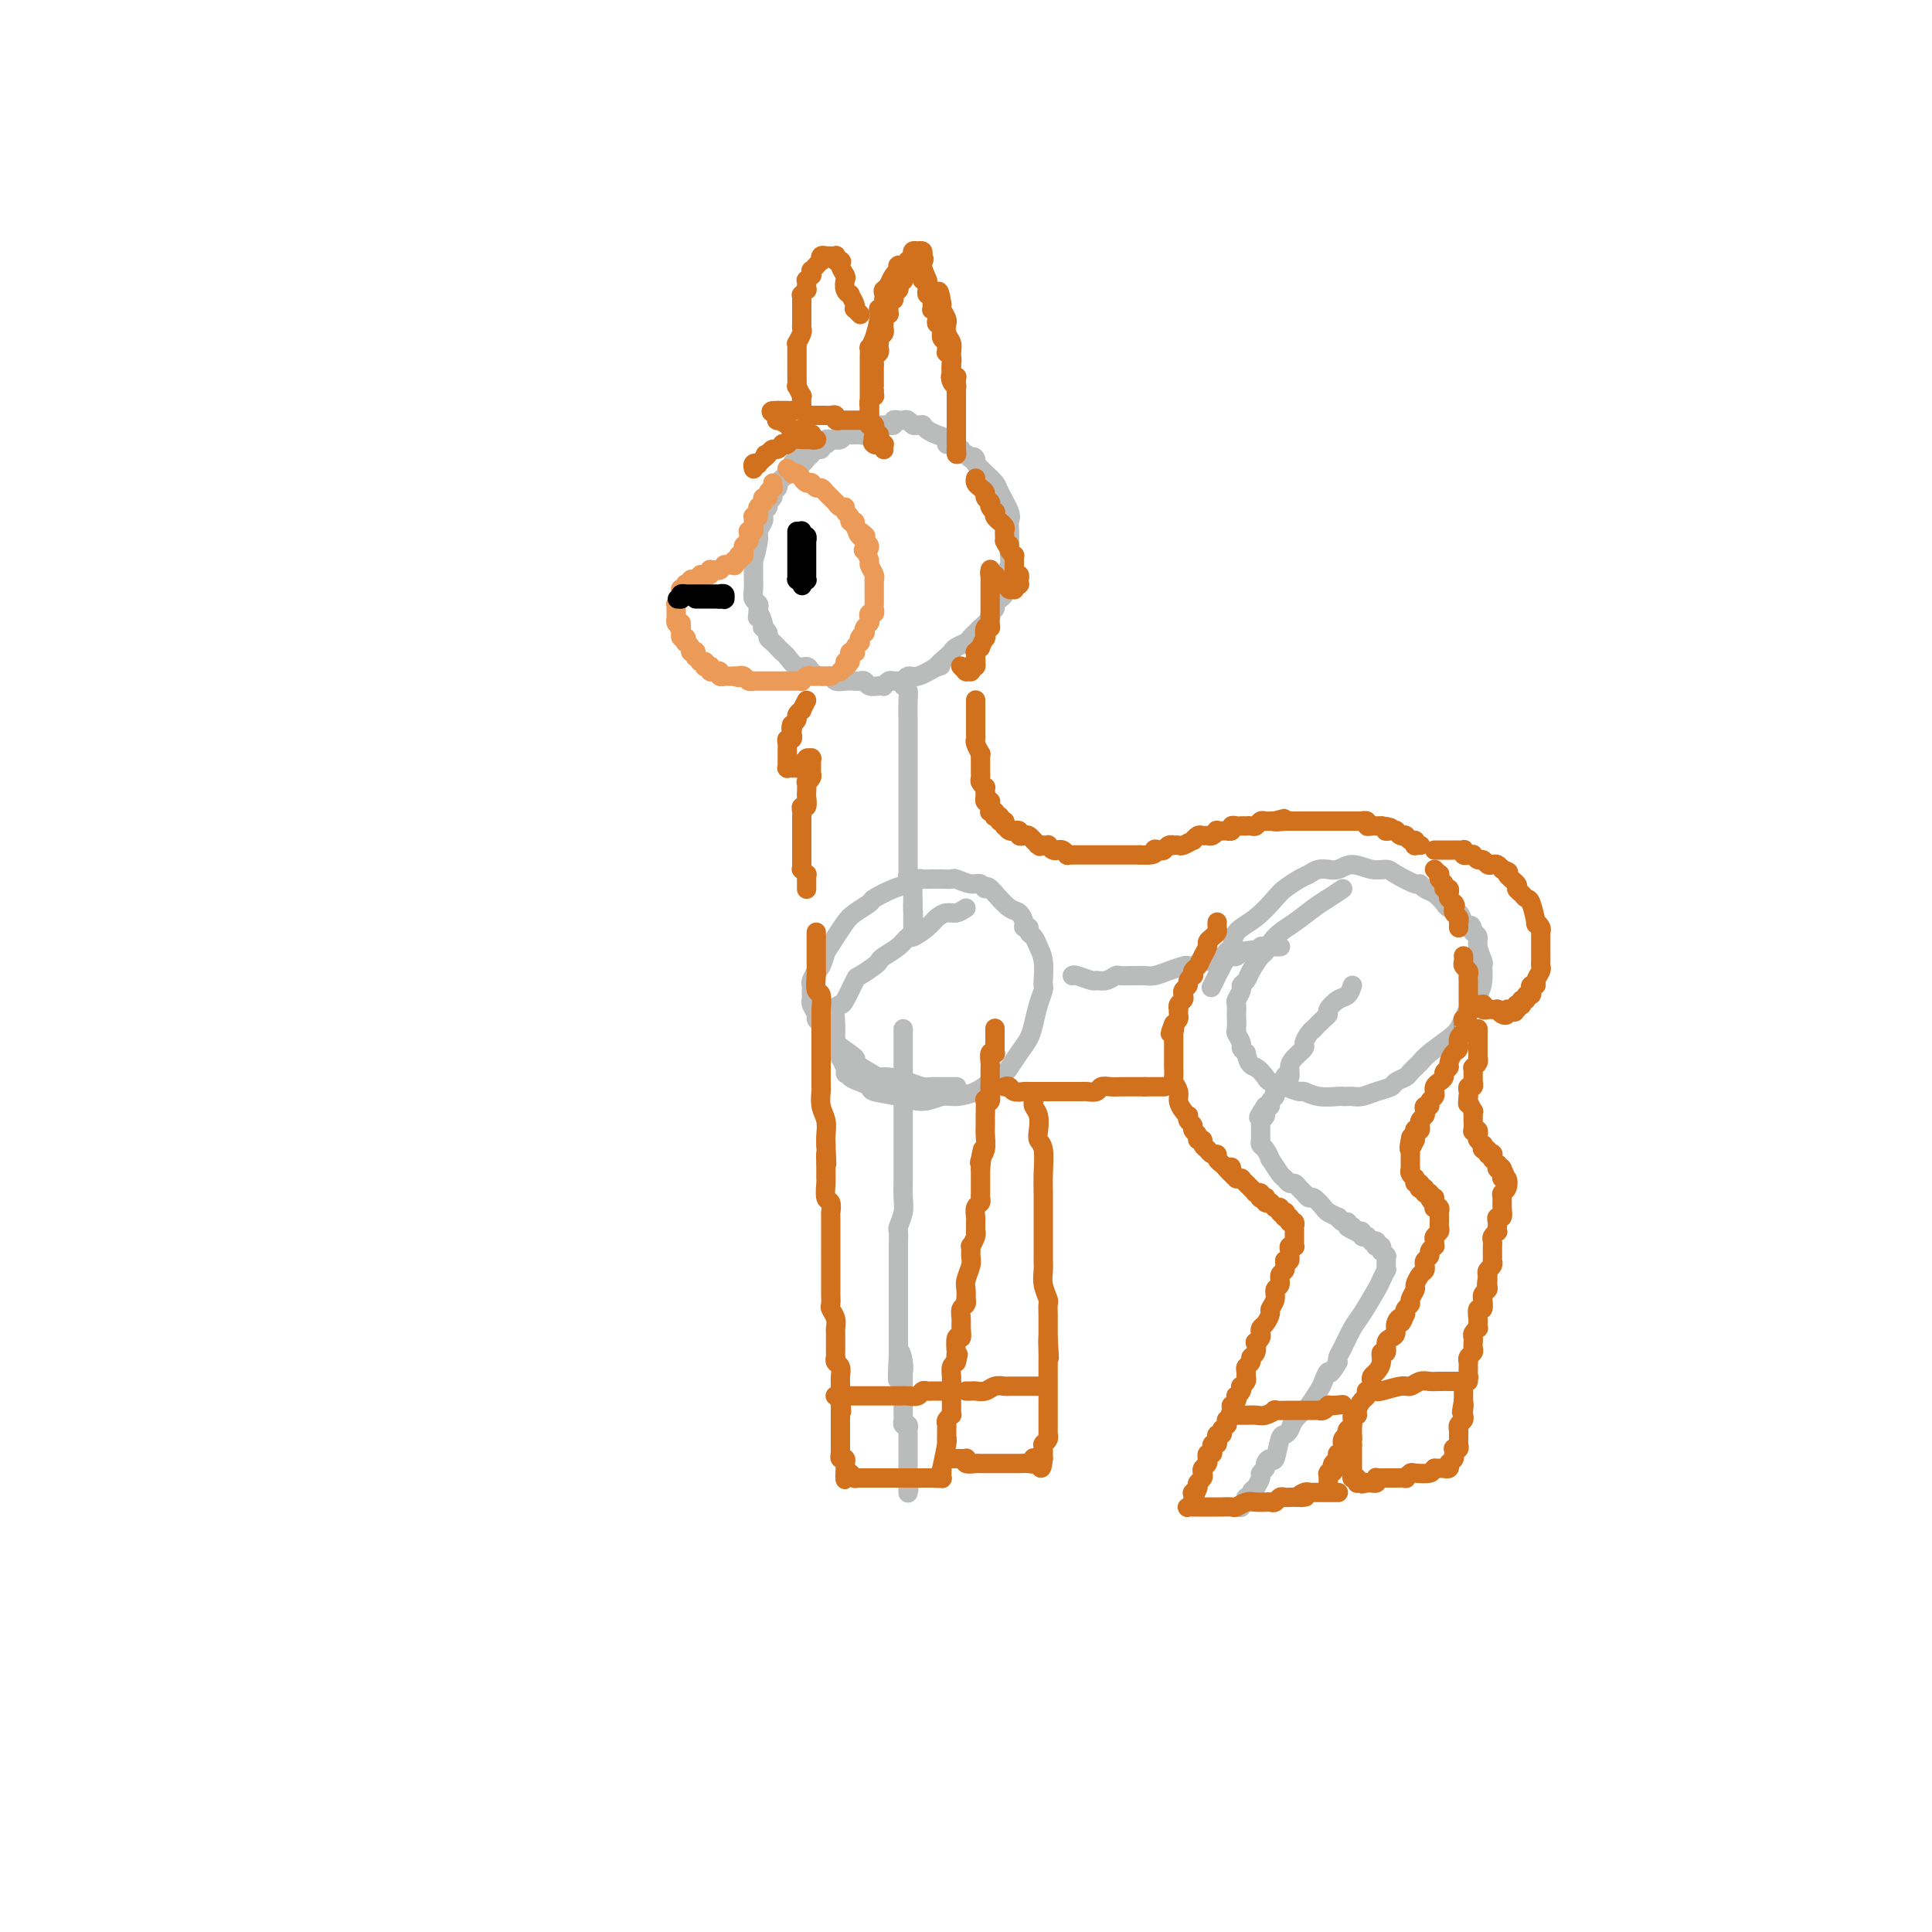 <svg viewBox='0 0 400 400' version='1.1' xmlns='http://www.w3.org/2000/svg' xmlns:xlink='http://www.w3.org/1999/xlink'><g fill='none' stroke='rgb(186,187,187)' stroke-width='4' stroke-linecap='round' stroke-linejoin='round'><path d='M181,89c-0.325,-0.114 -0.650,-0.228 -1,0c-0.350,0.228 -0.723,0.797 -1,1c-0.277,0.203 -0.456,0.040 -1,0c-0.544,-0.040 -1.451,0.042 -2,0c-0.549,-0.042 -0.740,-0.207 -1,0c-0.260,0.207 -0.591,0.788 -1,1c-0.409,0.212 -0.898,0.056 -1,0c-0.102,-0.056 0.184,-0.011 0,0c-0.184,0.011 -0.837,-0.012 -1,0c-0.163,0.012 0.164,0.060 0,0c-0.164,-0.060 -0.818,-0.226 -1,0c-0.182,0.226 0.109,0.845 0,1c-0.109,0.155 -0.617,-0.154 -1,0c-0.383,0.154 -0.642,0.772 -1,1c-0.358,0.228 -0.817,0.065 -1,0c-0.183,-0.065 -0.092,-0.033 0,0'/><path d='M168,93c-2.251,0.842 -1.378,0.946 -1,1c0.378,0.054 0.260,0.057 0,0c-0.260,-0.057 -0.662,-0.174 -1,0c-0.338,0.174 -0.612,0.638 -1,1c-0.388,0.362 -0.891,0.622 -1,1c-0.109,0.378 0.177,0.876 0,1c-0.177,0.124 -0.818,-0.125 -1,0c-0.182,0.125 0.096,0.625 0,1c-0.096,0.375 -0.566,0.625 -1,1c-0.434,0.375 -0.833,0.874 -1,1c-0.167,0.126 -0.101,-0.121 0,0c0.101,0.121 0.238,0.610 0,1c-0.238,0.390 -0.852,0.682 -1,1c-0.148,0.318 0.170,0.663 0,1c-0.170,0.337 -0.829,0.667 -1,1c-0.171,0.333 0.146,0.670 0,1c-0.146,0.330 -0.756,0.652 -1,1c-0.244,0.348 -0.122,0.723 0,1c0.122,0.277 0.243,0.457 0,1c-0.243,0.543 -0.850,1.449 -1,2c-0.150,0.551 0.156,0.748 0,2c-0.156,1.252 -0.774,3.559 -1,4c-0.226,0.441 -0.061,-0.983 0,-1c0.061,-0.017 0.017,1.374 0,2c-0.017,0.626 -0.005,0.486 0,1c0.005,0.514 0.005,1.682 0,2c-0.005,0.318 -0.015,-0.213 0,0c0.015,0.213 0.056,1.171 0,2c-0.056,0.829 -0.207,1.531 0,2c0.207,0.469 0.774,0.705 1,1c0.226,0.295 0.113,0.647 0,1'/><path d='M157,126c-0.214,3.216 -0.250,1.257 0,1c0.250,-0.257 0.784,1.188 1,2c0.216,0.812 0.113,0.991 0,1c-0.113,0.009 -0.238,-0.152 0,0c0.238,0.152 0.837,0.619 1,1c0.163,0.381 -0.112,0.678 0,1c0.112,0.322 0.610,0.668 1,1c0.390,0.332 0.672,0.648 1,1c0.328,0.352 0.703,0.738 1,1c0.297,0.262 0.516,0.400 1,1c0.484,0.600 1.233,1.662 2,2c0.767,0.338 1.553,-0.049 2,0c0.447,0.049 0.556,0.535 1,1c0.444,0.465 1.222,0.909 2,1c0.778,0.091 1.556,-0.172 2,0c0.444,0.172 0.553,0.777 1,1c0.447,0.223 1.232,0.064 2,0c0.768,-0.064 1.519,-0.031 2,0c0.481,0.031 0.693,0.061 1,0c0.307,-0.061 0.708,-0.211 1,0c0.292,0.211 0.473,0.785 1,1c0.527,0.215 1.398,0.072 2,0c0.602,-0.072 0.935,-0.072 1,0c0.065,0.072 -0.137,0.217 0,0c0.137,-0.217 0.614,-0.794 1,-1c0.386,-0.206 0.682,-0.040 1,0c0.318,0.040 0.657,-0.047 1,0c0.343,0.047 0.690,0.229 1,0c0.310,-0.229 0.583,-0.869 1,-1c0.417,-0.131 0.976,0.248 2,0c1.024,-0.248 2.512,-1.124 4,-2'/><path d='M194,138c1.749,-0.510 0.122,0.214 0,0c-0.122,-0.214 1.263,-1.367 2,-2c0.737,-0.633 0.827,-0.747 1,-1c0.173,-0.253 0.429,-0.647 1,-1c0.571,-0.353 1.457,-0.667 2,-1c0.543,-0.333 0.742,-0.684 1,-1c0.258,-0.316 0.576,-0.595 1,-1c0.424,-0.405 0.955,-0.935 1,-1c0.045,-0.065 -0.395,0.333 0,0c0.395,-0.333 1.625,-1.399 2,-2c0.375,-0.601 -0.106,-0.738 0,-1c0.106,-0.262 0.799,-0.648 1,-1c0.201,-0.352 -0.089,-0.671 0,-1c0.089,-0.329 0.559,-0.669 1,-1c0.441,-0.331 0.854,-0.655 1,-1c0.146,-0.345 0.025,-0.712 0,-1c-0.025,-0.288 0.046,-0.496 0,-1c-0.046,-0.504 -0.208,-1.304 0,-2c0.208,-0.696 0.788,-1.289 1,-2c0.212,-0.711 0.056,-1.542 0,-2c-0.056,-0.458 -0.013,-0.543 0,-1c0.013,-0.457 -0.003,-1.285 0,-2c0.003,-0.715 0.027,-1.318 0,-2c-0.027,-0.682 -0.105,-1.443 0,-2c0.105,-0.557 0.392,-0.910 0,-2c-0.392,-1.090 -1.463,-2.918 -2,-4c-0.537,-1.082 -0.539,-1.417 -1,-2c-0.461,-0.583 -1.381,-1.414 -2,-2c-0.619,-0.586 -0.936,-0.927 -1,-1c-0.064,-0.073 0.125,0.122 0,0c-0.125,-0.122 -0.562,-0.561 -1,-1'/><path d='M202,96c-1.034,-2.100 -0.119,-1.351 0,-1c0.119,0.351 -0.560,0.305 -1,0c-0.440,-0.305 -0.642,-0.870 -1,-1c-0.358,-0.130 -0.871,0.176 -1,0c-0.129,-0.176 0.125,-0.835 0,-1c-0.125,-0.165 -0.628,0.163 -1,0c-0.372,-0.163 -0.614,-0.817 -1,-1c-0.386,-0.183 -0.916,0.105 -1,0c-0.084,-0.105 0.280,-0.602 0,-1c-0.280,-0.398 -1.202,-0.695 -2,-1c-0.798,-0.305 -1.471,-0.617 -2,-1c-0.529,-0.383 -0.915,-0.839 -1,-1c-0.085,-0.161 0.132,-0.029 0,0c-0.132,0.029 -0.612,-0.044 -1,0c-0.388,0.044 -0.682,0.207 -1,0c-0.318,-0.207 -0.659,-0.784 -1,-1c-0.341,-0.216 -0.683,-0.072 -1,0c-0.317,0.072 -0.610,0.072 -1,0c-0.390,-0.072 -0.878,-0.215 -1,0c-0.122,0.215 0.121,0.790 0,1c-0.121,0.210 -0.606,0.056 -1,0c-0.394,-0.056 -0.697,-0.015 -1,0c-0.303,0.015 -0.607,0.004 -1,0c-0.393,-0.004 -0.875,-0.001 -1,0c-0.125,0.001 0.106,-0.001 0,0c-0.106,0.001 -0.550,0.004 -1,0c-0.450,-0.004 -0.908,-0.015 -1,0c-0.092,0.015 0.182,0.056 0,0c-0.182,-0.056 -0.818,-0.207 -1,0c-0.182,0.207 0.091,0.774 0,1c-0.091,0.226 -0.545,0.113 -1,0'/><path d='M177,89c-1.941,0.327 -1.294,0.144 -1,0c0.294,-0.144 0.233,-0.250 0,0c-0.233,0.250 -0.640,0.856 -1,1c-0.360,0.144 -0.675,-0.173 -1,0c-0.325,0.173 -0.661,0.835 -1,1c-0.339,0.165 -0.682,-0.167 -1,0c-0.318,0.167 -0.610,0.832 -1,1c-0.390,0.168 -0.878,-0.163 -1,0c-0.122,0.163 0.122,0.818 0,1c-0.122,0.182 -0.611,-0.110 -1,0c-0.389,0.110 -0.679,0.622 -1,1c-0.321,0.378 -0.675,0.623 -1,1c-0.325,0.377 -0.623,0.884 -1,1c-0.377,0.116 -0.832,-0.161 -1,0c-0.168,0.161 -0.048,0.760 0,1c0.048,0.240 0.024,0.120 0,0'/><path d='M187,142c0.423,0.307 0.845,0.613 1,1c0.155,0.387 0.041,0.853 0,2c-0.041,1.147 -0.011,2.973 0,4c0.011,1.027 0.003,1.254 0,2c-0.003,0.746 -0.001,2.010 0,3c0.001,0.990 0.000,1.706 0,3c-0.000,1.294 -0.000,3.165 0,4c0.000,0.835 0.000,0.632 0,2c-0.000,1.368 0.000,4.305 0,6c-0.000,1.695 -0.000,2.147 0,3c0.000,0.853 0.000,2.109 0,3c-0.000,0.891 -0.001,1.419 0,2c0.001,0.581 0.004,1.216 0,2c-0.004,0.784 -0.015,1.716 0,2c0.015,0.284 0.057,-0.078 0,0c-0.057,0.078 -0.211,0.598 0,1c0.211,0.402 0.789,0.685 1,1c0.211,0.315 0.057,0.662 0,1c-0.057,0.338 -0.015,0.668 0,1c0.015,0.332 0.004,0.666 0,1c-0.004,0.334 -0.002,0.667 0,1'/><path d='M189,187c0.309,7.124 0.083,2.435 0,1c-0.083,-1.435 -0.022,0.385 0,1c0.022,0.615 0.006,0.025 0,0c-0.006,-0.025 -0.002,0.515 0,1c0.002,0.485 0.000,0.913 0,1c-0.000,0.087 -0.000,-0.169 0,0c0.000,0.169 0.000,0.763 0,1c-0.000,0.237 -0.000,0.119 0,0'/><path d='M200,188c-0.669,0.441 -1.339,0.883 -2,1c-0.661,0.117 -1.314,-0.089 -2,0c-0.686,0.089 -1.404,0.475 -2,1c-0.596,0.525 -1.070,1.191 -2,2c-0.930,0.809 -2.316,1.761 -3,2c-0.684,0.239 -0.668,-0.236 -1,0c-0.332,0.236 -1.014,1.181 -2,2c-0.986,0.819 -2.276,1.512 -3,2c-0.724,0.488 -0.880,0.772 -1,1c-0.120,0.228 -0.203,0.401 -1,1c-0.797,0.599 -2.308,1.626 -3,2c-0.692,0.374 -0.564,0.096 -1,1c-0.436,0.904 -1.437,2.991 -2,4c-0.563,1.009 -0.687,0.940 -1,1c-0.313,0.060 -0.816,0.250 -1,1c-0.184,0.750 -0.050,2.059 0,3c0.050,0.941 0.017,1.512 0,2c-0.017,0.488 -0.018,0.891 0,1c0.018,0.109 0.057,-0.077 0,0c-0.057,0.077 -0.209,0.419 0,1c0.209,0.581 0.778,1.403 1,2c0.222,0.597 0.098,0.968 0,1c-0.098,0.032 -0.171,-0.277 0,0c0.171,0.277 0.585,1.138 1,2'/><path d='M175,221c0.272,2.035 -0.046,1.123 0,1c0.046,-0.123 0.458,0.544 1,1c0.542,0.456 1.215,0.701 2,1c0.785,0.299 1.684,0.650 2,1c0.316,0.350 0.050,0.697 1,1c0.950,0.303 3.115,0.562 5,1c1.885,0.438 3.491,1.054 5,1c1.509,-0.054 2.923,-0.778 4,-1c1.077,-0.222 1.818,0.058 3,0c1.182,-0.058 2.806,-0.455 4,-1c1.194,-0.545 1.959,-1.237 3,-2c1.041,-0.763 2.359,-1.596 3,-2c0.641,-0.404 0.605,-0.380 1,-1c0.395,-0.620 1.220,-1.886 2,-3c0.780,-1.114 1.516,-2.078 2,-3c0.484,-0.922 0.718,-1.803 1,-3c0.282,-1.197 0.612,-2.712 1,-4c0.388,-1.288 0.833,-2.351 1,-3c0.167,-0.649 0.056,-0.885 0,-1c-0.056,-0.115 -0.058,-0.111 0,-1c0.058,-0.889 0.174,-2.673 0,-4c-0.174,-1.327 -0.639,-2.197 -1,-3c-0.361,-0.803 -0.618,-1.537 -1,-2c-0.382,-0.463 -0.889,-0.653 -1,-1c-0.111,-0.347 0.175,-0.851 0,-1c-0.175,-0.149 -0.812,0.057 -1,0c-0.188,-0.057 0.073,-0.376 0,-1c-0.073,-0.624 -0.481,-1.553 -1,-2c-0.519,-0.447 -1.148,-0.414 -2,-1c-0.852,-0.586 -1.926,-1.793 -3,-3'/><path d='M206,185c-1.959,-2.327 -1.858,-1.145 -2,-1c-0.142,0.145 -0.528,-0.746 -1,-1c-0.472,-0.254 -1.030,0.128 -2,0c-0.970,-0.128 -2.353,-0.766 -3,-1c-0.647,-0.234 -0.559,-0.062 -1,0c-0.441,0.062 -1.413,0.016 -2,0c-0.587,-0.016 -0.790,-0.001 -1,0c-0.210,0.001 -0.428,-0.012 -1,0c-0.572,0.012 -1.499,0.049 -2,0c-0.501,-0.049 -0.577,-0.183 -1,0c-0.423,0.183 -1.195,0.682 -2,1c-0.805,0.318 -1.644,0.455 -3,1c-1.356,0.545 -3.230,1.499 -4,2c-0.770,0.501 -0.434,0.549 -1,1c-0.566,0.451 -2.032,1.305 -3,2c-0.968,0.695 -1.439,1.230 -2,2c-0.561,0.770 -1.212,1.776 -2,3c-0.788,1.224 -1.713,2.666 -2,3c-0.287,0.334 0.063,-0.440 0,0c-0.063,0.440 -0.539,2.093 -1,3c-0.461,0.907 -0.908,1.069 -1,1c-0.092,-0.069 0.171,-0.369 0,0c-0.171,0.369 -0.778,1.409 -1,2c-0.222,0.591 -0.061,0.735 0,1c0.061,0.265 0.020,0.652 0,1c-0.020,0.348 -0.020,0.656 0,1c0.020,0.344 0.061,0.722 0,1c-0.061,0.278 -0.222,0.456 0,1c0.222,0.544 0.829,1.454 1,2c0.171,0.546 -0.094,0.727 0,1c0.094,0.273 0.547,0.636 1,1'/><path d='M170,212c0.483,1.770 0.689,1.696 1,2c0.311,0.304 0.727,0.985 2,2c1.273,1.015 3.403,2.362 4,3c0.597,0.638 -0.339,0.566 0,1c0.339,0.434 1.953,1.374 3,2c1.047,0.626 1.526,0.938 2,1c0.474,0.062 0.944,-0.127 2,0c1.056,0.127 2.699,0.570 4,1c1.301,0.430 2.260,0.847 3,1c0.740,0.153 1.260,0.041 2,0c0.740,-0.041 1.700,-0.011 2,0c0.300,0.011 -0.059,0.003 0,0c0.059,-0.003 0.538,-0.001 1,0c0.462,0.001 0.908,0.000 1,0c0.092,-0.000 -0.171,-0.000 0,0c0.171,0.000 0.777,0.000 1,0c0.223,-0.000 0.064,-0.000 0,0c-0.064,0.000 -0.032,0.000 0,0'/><path d='M222,202c0.101,-0.115 0.202,-0.231 1,0c0.798,0.231 2.293,0.808 3,1c0.707,0.192 0.627,-0.001 1,0c0.373,0.001 1.198,0.197 2,0c0.802,-0.197 1.580,-0.785 2,-1c0.420,-0.215 0.482,-0.057 1,0c0.518,0.057 1.492,0.012 2,0c0.508,-0.012 0.549,0.007 1,0c0.451,-0.007 1.311,-0.041 2,0c0.689,0.041 1.206,0.156 2,0c0.794,-0.156 1.865,-0.582 3,-1c1.135,-0.418 2.334,-0.829 3,-1c0.666,-0.171 0.798,-0.102 1,0c0.202,0.102 0.475,0.238 1,0c0.525,-0.238 1.303,-0.848 2,-1c0.697,-0.152 1.314,0.155 2,0c0.686,-0.155 1.441,-0.773 2,-1c0.559,-0.227 0.923,-0.064 1,0c0.077,0.064 -0.134,0.027 0,0c0.134,-0.027 0.613,-0.046 1,0c0.387,0.046 0.682,0.156 1,0c0.318,-0.156 0.659,-0.578 1,-1'/><path d='M257,197c5.659,-0.773 2.305,-0.207 1,0c-1.305,0.207 -0.561,0.055 0,0c0.561,-0.055 0.939,-0.014 1,0c0.061,0.014 -0.195,-0.000 0,0c0.195,0.000 0.841,0.014 1,0c0.159,-0.014 -0.169,-0.056 0,0c0.169,0.056 0.834,0.211 1,0c0.166,-0.211 -0.167,-0.789 0,-1c0.167,-0.211 0.833,-0.057 1,0c0.167,0.057 -0.167,0.015 0,0c0.167,-0.015 0.833,-0.004 1,0c0.167,0.004 -0.165,0.001 0,0c0.165,-0.001 0.829,-0.000 1,0c0.171,0.000 -0.150,0.000 0,0c0.150,-0.000 0.771,-0.000 1,0c0.229,0.000 0.065,0.000 0,0c-0.065,-0.000 -0.033,-0.000 0,0'/><path d='M278,184c-1.021,0.692 -2.042,1.384 -3,2c-0.958,0.616 -1.852,1.157 -3,2c-1.148,0.843 -2.549,1.987 -4,3c-1.451,1.013 -2.952,1.896 -4,3c-1.048,1.104 -1.644,2.429 -2,3c-0.356,0.571 -0.473,0.390 -1,1c-0.527,0.610 -1.466,2.013 -2,3c-0.534,0.987 -0.665,1.558 -1,2c-0.335,0.442 -0.874,0.754 -1,1c-0.126,0.246 0.162,0.427 0,1c-0.162,0.573 -0.775,1.537 -1,2c-0.225,0.463 -0.061,0.423 0,1c0.061,0.577 0.020,1.769 0,2c-0.020,0.231 -0.020,-0.499 0,0c0.020,0.499 0.061,2.228 0,3c-0.061,0.772 -0.222,0.588 0,1c0.222,0.412 0.829,1.418 1,2c0.171,0.582 -0.094,0.738 0,1c0.094,0.262 0.547,0.631 1,1'/><path d='M258,218c0.493,2.737 1.225,2.580 2,3c0.775,0.420 1.593,1.418 2,2c0.407,0.582 0.404,0.748 1,1c0.596,0.252 1.792,0.589 3,1c1.208,0.411 2.428,0.895 3,1c0.572,0.105 0.496,-0.168 1,0c0.504,0.168 1.587,0.777 3,1c1.413,0.223 3.154,0.061 4,0c0.846,-0.061 0.795,-0.019 1,0c0.205,0.019 0.664,0.016 1,0c0.336,-0.016 0.547,-0.046 1,0c0.453,0.046 1.148,0.167 2,0c0.852,-0.167 1.863,-0.621 3,-1c1.137,-0.379 2.402,-0.682 3,-1c0.598,-0.318 0.528,-0.650 1,-1c0.472,-0.350 1.485,-0.716 2,-1c0.515,-0.284 0.533,-0.485 1,-1c0.467,-0.515 1.382,-1.346 2,-2c0.618,-0.654 0.938,-1.133 2,-2c1.062,-0.867 2.865,-2.122 4,-3c1.135,-0.878 1.600,-1.378 2,-2c0.400,-0.622 0.734,-1.365 1,-2c0.266,-0.635 0.465,-1.162 1,-2c0.535,-0.838 1.407,-1.985 2,-3c0.593,-1.015 0.906,-1.897 1,-3c0.094,-1.103 -0.030,-2.428 0,-3c0.030,-0.572 0.214,-0.390 0,-1c-0.214,-0.610 -0.827,-2.010 -1,-3c-0.173,-0.990 0.093,-1.568 0,-2c-0.093,-0.432 -0.547,-0.716 -1,-1'/><path d='M305,193c-0.329,-2.206 -0.651,-1.220 -1,-1c-0.349,0.220 -0.726,-0.326 -1,-1c-0.274,-0.674 -0.444,-1.476 -1,-2c-0.556,-0.524 -1.498,-0.772 -2,-1c-0.502,-0.228 -0.566,-0.438 -1,-1c-0.434,-0.562 -1.240,-1.478 -2,-2c-0.760,-0.522 -1.473,-0.652 -2,-1c-0.527,-0.348 -0.867,-0.915 -1,-1c-0.133,-0.085 -0.059,0.312 -1,0c-0.941,-0.312 -2.899,-1.334 -4,-2c-1.101,-0.666 -1.347,-0.977 -2,-1c-0.653,-0.023 -1.715,0.243 -3,0c-1.285,-0.243 -2.795,-0.994 -4,-1c-1.205,-0.006 -2.105,0.734 -3,1c-0.895,0.266 -1.786,0.059 -2,0c-0.214,-0.059 0.248,0.029 0,0c-0.248,-0.029 -1.206,-0.175 -2,0c-0.794,0.175 -1.425,0.673 -2,1c-0.575,0.327 -1.093,0.485 -2,1c-0.907,0.515 -2.204,1.388 -3,2c-0.796,0.612 -1.093,0.962 -2,2c-0.907,1.038 -2.425,2.764 -4,4c-1.575,1.236 -3.209,1.981 -4,3c-0.791,1.019 -0.741,2.312 -1,3c-0.259,0.688 -0.826,0.770 -1,1c-0.174,0.230 0.046,0.608 0,1c-0.046,0.392 -0.359,0.798 -1,2c-0.641,1.202 -1.612,3.201 -2,4c-0.388,0.799 -0.194,0.400 0,0'/><path d='M280,204c-0.258,0.786 -0.516,1.571 -1,2c-0.484,0.429 -1.195,0.501 -2,1c-0.805,0.499 -1.703,1.426 -2,2c-0.297,0.574 0.009,0.797 0,1c-0.009,0.203 -0.332,0.387 -1,1c-0.668,0.613 -1.680,1.655 -2,2c-0.320,0.345 0.051,-0.007 0,0c-0.051,0.007 -0.526,0.371 -1,1c-0.474,0.629 -0.949,1.521 -1,2c-0.051,0.479 0.322,0.546 0,1c-0.322,0.454 -1.338,1.296 -2,2c-0.662,0.704 -0.970,1.271 -1,2c-0.030,0.729 0.217,1.620 0,2c-0.217,0.380 -0.899,0.248 -1,0c-0.101,-0.248 0.380,-0.613 0,0c-0.380,0.613 -1.621,2.203 -2,3c-0.379,0.797 0.105,0.801 0,1c-0.105,0.199 -0.797,0.592 -1,1c-0.203,0.408 0.085,0.831 0,1c-0.085,0.169 -0.542,0.085 -1,0'/><path d='M262,229c-2.780,4.106 -0.731,1.870 0,1c0.731,-0.870 0.143,-0.373 0,0c-0.143,0.373 0.158,0.621 0,1c-0.158,0.379 -0.774,0.890 -1,1c-0.226,0.110 -0.060,-0.182 0,0c0.060,0.182 0.016,0.836 0,1c-0.016,0.164 -0.004,-0.162 0,0c0.004,0.162 0.001,0.813 0,1c-0.001,0.187 -0.001,-0.090 0,0c0.001,0.090 0.003,0.548 0,1c-0.003,0.452 -0.011,0.900 0,1c0.011,0.100 0.040,-0.148 0,0c-0.040,0.148 -0.147,0.691 0,1c0.147,0.309 0.550,0.383 1,1c0.450,0.617 0.947,1.777 1,2c0.053,0.223 -0.337,-0.491 0,0c0.337,0.491 1.400,2.187 2,3c0.600,0.813 0.738,0.742 1,1c0.262,0.258 0.648,0.844 1,1c0.352,0.156 0.671,-0.118 1,0c0.329,0.118 0.670,0.627 1,1c0.330,0.373 0.650,0.610 1,1c0.350,0.390 0.728,0.932 1,1c0.272,0.068 0.436,-0.337 1,0c0.564,0.337 1.527,1.415 2,2c0.473,0.585 0.456,0.678 1,1c0.544,0.322 1.648,0.874 2,1c0.352,0.126 -0.050,-0.172 0,0c0.050,0.172 0.552,0.816 1,1c0.448,0.184 0.842,-0.090 1,0c0.158,0.090 0.079,0.545 0,1'/><path d='M279,254c2.327,1.642 1.144,0.248 1,0c-0.144,-0.248 0.750,0.652 1,1c0.250,0.348 -0.144,0.145 0,0c0.144,-0.145 0.827,-0.231 1,0c0.173,0.231 -0.165,0.780 0,1c0.165,0.220 0.833,0.110 1,0c0.167,-0.110 -0.165,-0.222 0,0c0.165,0.222 0.828,0.778 1,1c0.172,0.222 -0.146,0.111 0,0c0.146,-0.111 0.757,-0.222 1,0c0.243,0.222 0.118,0.778 0,1c-0.118,0.222 -0.229,0.111 0,0c0.229,-0.111 0.797,-0.222 1,0c0.203,0.222 0.040,0.778 0,1c-0.040,0.222 0.042,0.111 0,0c-0.042,-0.111 -0.207,-0.223 0,0c0.207,0.223 0.788,0.780 1,1c0.212,0.220 0.057,0.102 0,0c-0.057,-0.102 -0.014,-0.187 0,0c0.014,0.187 0.000,0.645 0,1c-0.000,0.355 0.013,0.606 0,1c-0.013,0.394 -0.052,0.931 0,1c0.052,0.069 0.194,-0.331 0,0c-0.194,0.331 -0.724,1.394 -1,2c-0.276,0.606 -0.298,0.754 -1,2c-0.702,1.246 -2.083,3.591 -3,5c-0.917,1.409 -1.369,1.883 -2,3c-0.631,1.117 -1.439,2.878 -2,4c-0.561,1.122 -0.875,1.606 -1,2c-0.125,0.394 -0.063,0.697 0,1'/><path d='M277,282c-1.947,3.446 -1.816,2.060 -2,2c-0.184,-0.060 -0.683,1.205 -1,2c-0.317,0.795 -0.452,1.120 -1,2c-0.548,0.880 -1.509,2.317 -2,3c-0.491,0.683 -0.513,0.614 -1,1c-0.487,0.386 -1.440,1.229 -2,2c-0.560,0.771 -0.727,1.470 -1,2c-0.273,0.530 -0.652,0.891 -1,1c-0.348,0.109 -0.667,-0.035 -1,1c-0.333,1.035 -0.682,3.247 -1,4c-0.318,0.753 -0.606,0.046 -1,0c-0.394,-0.046 -0.894,0.570 -1,1c-0.106,0.430 0.183,0.675 0,1c-0.183,0.325 -0.838,0.731 -1,1c-0.162,0.269 0.168,0.402 0,1c-0.168,0.598 -0.833,1.662 -1,2c-0.167,0.338 0.165,-0.049 0,0c-0.165,0.049 -0.828,0.534 -1,1c-0.172,0.466 0.146,0.913 0,1c-0.146,0.087 -0.757,-0.187 -1,0c-0.243,0.187 -0.118,0.835 0,1c0.118,0.165 0.227,-0.152 0,0c-0.227,0.152 -0.792,0.772 -1,1c-0.208,0.228 -0.059,0.065 0,0c0.059,-0.065 0.030,-0.033 0,0'/><path d='M187,213c0.000,0.227 0.000,0.453 0,1c-0.000,0.547 -0.000,1.413 0,2c0.000,0.587 0.000,0.893 0,2c-0.000,1.107 -0.000,3.013 0,4c0.000,0.987 0.000,1.053 0,2c-0.000,0.947 -0.000,2.774 0,5c0.000,2.226 0.001,4.850 0,7c-0.001,2.150 -0.004,3.827 0,5c0.004,1.173 0.015,1.843 0,3c-0.015,1.157 -0.057,2.801 0,4c0.057,1.199 0.211,1.952 0,3c-0.211,1.048 -0.789,2.392 -1,3c-0.211,0.608 -0.057,0.482 0,1c0.057,0.518 0.015,1.681 0,3c-0.015,1.319 -0.004,2.794 0,4c0.004,1.206 0.001,2.144 0,3c-0.001,0.856 -0.000,1.629 0,2c0.000,0.371 0.000,0.341 0,1c-0.000,0.659 -0.000,2.007 0,3c0.000,0.993 0.000,1.632 0,2c-0.000,0.368 -0.000,0.466 0,1c0.000,0.534 0.000,1.504 0,2c-0.000,0.496 -0.000,0.518 0,1c0.000,0.482 0.000,1.423 0,2c-0.000,0.577 -0.000,0.788 0,1'/><path d='M186,280c-0.215,10.565 -0.254,3.479 0,1c0.254,-2.479 0.800,-0.350 1,1c0.200,1.350 0.054,1.921 0,2c-0.054,0.079 -0.014,-0.333 0,0c0.014,0.333 0.004,1.412 0,2c-0.004,0.588 -0.001,0.686 0,1c0.001,0.314 0.000,0.845 0,1c-0.000,0.155 -0.000,-0.064 0,0c0.000,0.064 -0.000,0.413 0,1c0.000,0.587 0.000,1.414 0,2c-0.000,0.586 -0.001,0.932 0,1c0.001,0.068 0.004,-0.140 0,0c-0.004,0.140 -0.015,0.629 0,1c0.015,0.371 0.057,0.624 0,1c-0.057,0.376 -0.211,0.875 0,1c0.211,0.125 0.789,-0.125 1,0c0.211,0.125 0.057,0.625 0,1c-0.057,0.375 -0.015,0.625 0,1c0.015,0.375 0.004,0.874 0,1c-0.004,0.126 -0.001,-0.121 0,0c0.001,0.121 0.000,0.611 0,1c-0.000,0.389 -0.000,0.678 0,1c0.000,0.322 0.000,0.679 0,1c-0.000,0.321 -0.000,0.607 0,1c0.000,0.393 0.000,0.893 0,1c-0.000,0.107 -0.000,-0.178 0,0c0.000,0.178 0.000,0.818 0,1c-0.000,0.182 -0.000,-0.096 0,0c0.000,0.096 0.000,0.564 0,1c-0.000,0.436 -0.000,0.839 0,1c0.000,0.161 0.000,0.081 0,0'/><path d='M188,306c0.309,4.266 0.083,1.931 0,1c-0.083,-0.931 -0.022,-0.460 0,0c0.022,0.460 0.006,0.908 0,1c-0.006,0.092 -0.002,-0.171 0,0c0.002,0.171 0.000,0.777 0,1c-0.000,0.223 -0.000,0.064 0,0c0.000,-0.064 0.000,-0.032 0,0'/></g>
<g fill='none' stroke='rgb(236,154,87)' stroke-width='4' stroke-linecap='round' stroke-linejoin='round'><path d='M160,100c-0.033,0.444 -0.065,0.889 0,1c0.065,0.111 0.228,-0.110 0,0c-0.228,0.110 -0.846,0.551 -1,1c-0.154,0.449 0.154,0.905 0,1c-0.154,0.095 -0.772,-0.172 -1,0c-0.228,0.172 -0.065,0.782 0,1c0.065,0.218 0.031,0.045 0,0c-0.031,-0.045 -0.061,0.040 0,0c0.061,-0.040 0.212,-0.204 0,0c-0.212,0.204 -0.789,0.776 -1,1c-0.211,0.224 -0.057,0.099 0,0c0.057,-0.099 0.016,-0.171 0,0c-0.016,0.171 -0.008,0.586 0,1'/><path d='M157,106c-0.460,0.944 -0.109,0.305 0,0c0.109,-0.305 -0.023,-0.274 0,0c0.023,0.274 0.202,0.791 0,1c-0.202,0.209 -0.786,0.109 -1,0c-0.214,-0.109 -0.057,-0.226 0,0c0.057,0.226 0.015,0.796 0,1c-0.015,0.204 -0.004,0.041 0,0c0.004,-0.041 0.001,0.041 0,0c-0.001,-0.041 0.001,-0.203 0,0c-0.001,0.203 -0.004,0.772 0,1c0.004,0.228 0.015,0.114 0,0c-0.015,-0.114 -0.057,-0.228 0,0c0.057,0.228 0.211,0.797 0,1c-0.211,0.203 -0.789,0.041 -1,0c-0.211,-0.041 -0.057,0.041 0,0c0.057,-0.041 0.015,-0.203 0,0c-0.015,0.203 -0.004,0.773 0,1c0.004,0.227 0.002,0.112 0,0c-0.002,-0.112 -0.004,-0.222 0,0c0.004,0.222 0.015,0.778 0,1c-0.015,0.222 -0.057,0.112 0,0c0.057,-0.112 0.211,-0.227 0,0c-0.211,0.227 -0.789,0.797 -1,1c-0.211,0.203 -0.057,0.040 0,0c0.057,-0.040 0.015,0.042 0,0c-0.015,-0.042 -0.004,-0.207 0,0c0.004,0.207 0.001,0.788 0,1c-0.001,0.212 -0.000,0.057 0,0c0.000,-0.057 0.000,-0.016 0,0c-0.000,0.016 -0.000,0.008 0,0'/><path d='M154,114c-0.403,1.464 0.088,1.125 0,1c-0.088,-0.125 -0.756,-0.034 -1,0c-0.244,0.034 -0.064,0.013 0,0c0.064,-0.013 0.014,-0.019 0,0c-0.014,0.019 0.010,0.061 0,0c-0.010,-0.061 -0.054,-0.227 0,0c0.054,0.227 0.207,0.845 0,1c-0.207,0.155 -0.774,-0.155 -1,0c-0.226,0.155 -0.112,0.773 0,1c0.112,0.227 0.222,0.061 0,0c-0.222,-0.061 -0.777,-0.017 -1,0c-0.223,0.017 -0.116,0.008 0,0c0.116,-0.008 0.241,-0.016 0,0c-0.241,0.016 -0.848,0.057 -1,0c-0.152,-0.057 0.151,-0.211 0,0c-0.151,0.211 -0.758,0.789 -1,1c-0.242,0.211 -0.121,0.057 0,0c0.121,-0.057 0.243,-0.015 0,0c-0.243,0.015 -0.850,0.003 -1,0c-0.150,-0.003 0.157,0.003 0,0c-0.157,-0.003 -0.778,-0.015 -1,0c-0.222,0.015 -0.045,0.057 0,0c0.045,-0.057 -0.041,-0.211 0,0c0.041,0.211 0.208,0.789 0,1c-0.208,0.211 -0.792,0.056 -1,0c-0.208,-0.056 -0.042,-0.011 0,0c0.042,0.011 -0.041,-0.011 0,0c0.041,0.011 0.207,0.054 0,0c-0.207,-0.054 -0.786,-0.207 -1,0c-0.214,0.207 -0.061,0.773 0,1c0.061,0.227 0.031,0.113 0,0'/><path d='M145,120c-1.620,0.928 -1.170,0.248 -1,0c0.170,-0.248 0.060,-0.063 0,0c-0.060,0.063 -0.068,0.003 0,0c0.068,-0.003 0.214,0.052 0,0c-0.214,-0.052 -0.788,-0.210 -1,0c-0.212,0.210 -0.060,0.789 0,1c0.060,0.211 0.030,0.056 0,0c-0.030,-0.056 -0.061,-0.011 0,0c0.061,0.011 0.213,-0.011 0,0c-0.213,0.011 -0.793,0.056 -1,0c-0.207,-0.056 -0.041,-0.212 0,0c0.041,0.212 -0.041,0.793 0,1c0.041,0.207 0.207,0.042 0,0c-0.207,-0.042 -0.788,0.040 -1,0c-0.212,-0.040 -0.057,-0.203 0,0c0.057,0.203 0.016,0.771 0,1c-0.016,0.229 -0.008,0.118 0,0c0.008,-0.118 0.016,-0.242 0,0c-0.016,0.242 -0.057,0.849 0,1c0.057,0.151 0.211,-0.153 0,0c-0.211,0.153 -0.789,0.763 -1,1c-0.211,0.237 -0.057,0.102 0,0c0.057,-0.102 0.015,-0.172 0,0c-0.015,0.172 -0.004,0.586 0,1c0.004,0.414 0.001,0.828 0,1c-0.001,0.172 -0.001,0.102 0,0c0.001,-0.102 0.003,-0.237 0,0c-0.003,0.237 -0.011,0.847 0,1c0.011,0.153 0.041,-0.151 0,0c-0.041,0.151 -0.155,0.757 0,1c0.155,0.243 0.577,0.121 1,0'/><path d='M141,129c-0.619,1.636 -0.167,1.227 0,1c0.167,-0.227 0.048,-0.272 0,0c-0.048,0.272 -0.027,0.862 0,1c0.027,0.138 0.059,-0.174 0,0c-0.059,0.174 -0.208,0.834 0,1c0.208,0.166 0.773,-0.162 1,0c0.227,0.162 0.117,0.814 0,1c-0.117,0.186 -0.242,-0.095 0,0c0.242,0.095 0.850,0.565 1,1c0.150,0.435 -0.157,0.833 0,1c0.157,0.167 0.778,0.101 1,0c0.222,-0.101 0.046,-0.237 0,0c-0.046,0.237 0.039,0.848 0,1c-0.039,0.152 -0.203,-0.157 0,0c0.203,0.157 0.773,0.778 1,1c0.227,0.222 0.112,0.045 0,0c-0.112,-0.045 -0.223,0.041 0,0c0.223,-0.041 0.778,-0.208 1,0c0.222,0.208 0.111,0.791 0,1c-0.111,0.209 -0.223,0.042 0,0c0.223,-0.042 0.782,0.040 1,0c0.218,-0.040 0.096,-0.203 0,0c-0.096,0.203 -0.165,0.772 0,1c0.165,0.228 0.564,0.114 1,0c0.436,-0.114 0.909,-0.227 1,0c0.091,0.227 -0.199,0.793 0,1c0.199,0.207 0.888,0.056 1,0c0.112,-0.056 -0.355,-0.015 0,0c0.355,0.015 1.530,0.004 2,0c0.470,-0.004 0.235,-0.002 0,0'/><path d='M152,140c1.260,0.480 0.911,0.181 1,0c0.089,-0.181 0.617,-0.245 1,0c0.383,0.245 0.623,0.798 1,1c0.377,0.202 0.891,0.054 1,0c0.109,-0.054 -0.188,-0.015 0,0c0.188,0.015 0.862,0.004 1,0c0.138,-0.004 -0.261,-0.001 0,0c0.261,0.001 1.183,0.000 2,0c0.817,-0.000 1.528,0.000 2,0c0.472,-0.000 0.705,-0.000 1,0c0.295,0.000 0.653,0.001 1,0c0.347,-0.001 0.684,-0.004 1,0c0.316,0.004 0.609,0.015 1,0c0.391,-0.015 0.878,-0.057 1,0c0.122,0.057 -0.121,0.211 0,0c0.121,-0.211 0.606,-0.789 1,-1c0.394,-0.211 0.698,-0.057 1,0c0.302,0.057 0.602,0.015 1,0c0.398,-0.015 0.895,-0.004 1,0c0.105,0.004 -0.182,0.001 0,0c0.182,-0.001 0.833,-0.000 1,0c0.167,0.000 -0.151,0.000 0,0c0.151,-0.000 0.773,-0.000 1,0c0.227,0.000 0.061,0.000 0,0c-0.061,-0.000 -0.017,-0.000 0,0c0.017,0.000 0.009,0.000 0,0'/><path d='M163,97c0.446,0.417 0.893,0.833 1,1c0.107,0.167 -0.125,0.083 0,0c0.125,-0.083 0.608,-0.166 1,0c0.392,0.166 0.693,0.579 1,1c0.307,0.421 0.621,0.849 1,1c0.379,0.151 0.822,0.026 1,0c0.178,-0.026 0.089,0.049 0,0c-0.089,-0.049 -0.179,-0.221 0,0c0.179,0.221 0.626,0.834 1,1c0.374,0.166 0.674,-0.114 1,0c0.326,0.114 0.679,0.623 1,1c0.321,0.377 0.612,0.622 1,1c0.388,0.378 0.873,0.889 1,1c0.127,0.111 -0.106,-0.178 0,0c0.106,0.178 0.549,0.822 1,1c0.451,0.178 0.909,-0.111 1,0c0.091,0.111 -0.187,0.621 0,1c0.187,0.379 0.837,0.626 1,1c0.163,0.374 -0.163,0.873 0,1c0.163,0.127 0.813,-0.120 1,0c0.187,0.120 -0.089,0.606 0,1c0.089,0.394 0.545,0.697 1,1'/><path d='M178,110c2.357,1.978 0.750,0.423 0,0c-0.750,-0.423 -0.642,0.286 0,1c0.642,0.714 1.817,1.433 2,2c0.183,0.567 -0.627,0.981 -1,1c-0.373,0.019 -0.310,-0.359 0,0c0.310,0.359 0.868,1.455 1,2c0.132,0.545 -0.161,0.540 0,1c0.161,0.460 0.775,1.384 1,2c0.225,0.616 0.060,0.925 0,1c-0.060,0.075 -0.016,-0.082 0,0c0.016,0.082 0.004,0.403 0,1c-0.004,0.597 -0.000,1.470 0,2c0.000,0.530 -0.004,0.715 0,1c0.004,0.285 0.015,0.668 0,1c-0.015,0.332 -0.056,0.614 0,1c0.056,0.386 0.207,0.877 0,1c-0.207,0.123 -0.774,-0.121 -1,0c-0.226,0.121 -0.112,0.606 0,1c0.112,0.394 0.223,0.697 0,1c-0.223,0.303 -0.778,0.607 -1,1c-0.222,0.393 -0.111,0.875 0,1c0.111,0.125 0.222,-0.107 0,0c-0.222,0.107 -0.778,0.554 -1,1c-0.222,0.446 -0.111,0.890 0,1c0.111,0.110 0.222,-0.115 0,0c-0.222,0.115 -0.778,0.570 -1,1c-0.222,0.430 -0.112,0.836 0,1c0.112,0.164 0.226,0.085 0,0c-0.226,-0.085 -0.792,-0.177 -1,0c-0.208,0.177 -0.060,0.622 0,1c0.060,0.378 0.030,0.689 0,1'/><path d='M176,137c-0.996,1.637 -0.985,0.228 -1,0c-0.015,-0.228 -0.057,0.723 0,1c0.057,0.277 0.211,-0.122 0,0c-0.211,0.122 -0.789,0.765 -1,1c-0.211,0.235 -0.057,0.063 0,0c0.057,-0.063 0.016,-0.018 0,0c-0.016,0.018 -0.008,0.009 0,0'/></g>
<g fill='none' stroke='rgb(210,113,29)' stroke-width='4' stroke-linecap='round' stroke-linejoin='round'><path d='M182,92c-0.425,0.089 -0.850,0.177 -1,0c-0.150,-0.177 -0.026,-0.621 0,-1c0.026,-0.379 -0.046,-0.694 0,-1c0.046,-0.306 0.208,-0.603 0,-1c-0.208,-0.397 -0.788,-0.895 -1,-1c-0.212,-0.105 -0.057,0.183 0,0c0.057,-0.183 0.015,-0.838 0,-1c-0.015,-0.162 -0.004,0.168 0,0c0.004,-0.168 0.001,-0.834 0,-1c-0.001,-0.166 -0.000,0.166 0,0c0.000,-0.166 -0.001,-0.832 0,-1c0.001,-0.168 0.004,0.161 0,0c-0.004,-0.161 -0.015,-0.813 0,-1c0.015,-0.187 0.057,0.091 0,0c-0.057,-0.091 -0.211,-0.550 0,-1c0.211,-0.450 0.788,-0.890 1,-1c0.212,-0.110 0.061,0.112 0,0c-0.061,-0.112 -0.030,-0.556 0,-1'/><path d='M181,81c-0.155,-1.941 -0.041,-1.294 0,-1c0.041,0.294 0.011,0.233 0,0c-0.011,-0.233 -0.003,-0.640 0,-1c0.003,-0.360 -0.000,-0.674 0,-1c0.000,-0.326 0.004,-0.665 0,-1c-0.004,-0.335 -0.015,-0.667 0,-1c0.015,-0.333 0.057,-0.668 0,-1c-0.057,-0.332 -0.211,-0.663 0,-1c0.211,-0.337 0.788,-0.682 1,-1c0.212,-0.318 0.061,-0.610 0,-1c-0.061,-0.390 -0.030,-0.879 0,-1c0.030,-0.121 0.061,0.126 0,0c-0.061,-0.126 -0.212,-0.626 0,-1c0.212,-0.374 0.789,-0.621 1,-1c0.211,-0.379 0.055,-0.889 0,-1c-0.055,-0.111 -0.011,0.176 0,0c0.011,-0.176 -0.011,-0.817 0,-1c0.011,-0.183 0.056,0.091 0,0c-0.056,-0.091 -0.211,-0.546 0,-1c0.211,-0.454 0.789,-0.905 1,-1c0.211,-0.095 0.056,0.168 0,0c-0.056,-0.168 -0.011,-0.767 0,-1c0.011,-0.233 -0.011,-0.100 0,0c0.011,0.100 0.056,0.166 0,0c-0.056,-0.166 -0.212,-0.565 0,-1c0.212,-0.435 0.793,-0.905 1,-1c0.207,-0.095 0.042,0.184 0,0c-0.042,-0.184 0.040,-0.833 0,-1c-0.040,-0.167 -0.203,0.147 0,0c0.203,-0.147 0.772,-0.756 1,-1c0.228,-0.244 0.114,-0.122 0,0'/><path d='M186,60c0.769,-3.204 0.192,-0.714 0,0c-0.192,0.714 0.001,-0.347 0,-1c-0.001,-0.653 -0.198,-0.897 0,-1c0.198,-0.103 0.789,-0.065 1,0c0.211,0.065 0.043,0.157 0,0c-0.043,-0.157 0.041,-0.563 0,-1c-0.041,-0.437 -0.207,-0.906 0,-1c0.207,-0.094 0.786,0.186 1,0c0.214,-0.186 0.061,-0.838 0,-1c-0.061,-0.162 -0.031,0.167 0,0c0.031,-0.167 0.061,-0.828 0,-1c-0.061,-0.172 -0.214,0.146 0,0c0.214,-0.146 0.793,-0.757 1,-1c0.207,-0.243 0.041,-0.118 0,0c-0.041,0.118 0.041,0.228 0,0c-0.041,-0.228 -0.207,-0.793 0,-1c0.207,-0.207 0.786,-0.055 1,0c0.214,0.055 0.061,0.014 0,0c-0.061,-0.014 -0.030,0.000 0,0c0.030,-0.000 0.061,-0.014 0,0c-0.061,0.014 -0.212,0.055 0,0c0.212,-0.055 0.789,-0.207 1,0c0.211,0.207 0.057,0.774 0,1c-0.057,0.226 -0.015,0.112 0,0c0.015,-0.112 0.004,-0.223 0,0c-0.004,0.223 -0.001,0.778 0,1c0.001,0.222 0.001,0.111 0,0'/><path d='M191,54c0.713,-0.852 -0.005,0.019 0,1c0.005,0.981 0.732,2.071 1,3c0.268,0.929 0.075,1.698 0,2c-0.075,0.302 -0.034,0.138 0,0c0.034,-0.138 0.062,-0.248 0,0c-0.062,0.248 -0.213,0.855 0,1c0.213,0.145 0.789,-0.172 1,0c0.211,0.172 0.057,0.835 0,1c-0.057,0.165 -0.016,-0.166 0,0c0.016,0.166 0.008,0.828 0,1c-0.008,0.172 -0.016,-0.146 0,0c0.016,0.146 0.057,0.756 0,1c-0.057,0.244 -0.211,0.120 0,0c0.211,-0.120 0.788,-0.238 1,0c0.212,0.238 0.061,0.832 0,1c-0.061,0.168 -0.030,-0.091 0,0c0.030,0.091 0.061,0.531 0,1c-0.061,0.469 -0.214,0.966 0,1c0.214,0.034 0.793,-0.394 1,0c0.207,0.394 0.041,1.611 0,2c-0.041,0.389 0.042,-0.049 0,0c-0.042,0.049 -0.208,0.587 0,1c0.208,0.413 0.792,0.702 1,1c0.208,0.298 0.042,0.606 0,1c-0.042,0.394 0.041,0.875 0,1c-0.041,0.125 -0.207,-0.107 0,0c0.207,0.107 0.788,0.554 1,1c0.212,0.446 0.057,0.893 0,1c-0.057,0.107 -0.015,-0.125 0,0c0.015,0.125 0.004,0.607 0,1c-0.004,0.393 -0.002,0.696 0,1'/><path d='M197,77c0.944,3.741 0.306,1.595 0,1c-0.306,-0.595 -0.278,0.361 0,1c0.278,0.639 0.807,0.959 1,1c0.193,0.041 0.052,-0.199 0,0c-0.052,0.199 -0.014,0.835 0,1c0.014,0.165 0.004,-0.141 0,0c-0.004,0.141 -0.001,0.731 0,1c0.001,0.269 0.000,0.218 0,1c-0.000,0.782 -0.000,2.396 0,3c0.000,0.604 0.000,0.199 0,0c-0.000,-0.199 -0.000,-0.193 0,0c0.000,0.193 0.000,0.574 0,1c-0.000,0.426 -0.000,0.898 0,1c0.000,0.102 0.000,-0.165 0,0c-0.000,0.165 -0.000,0.761 0,1c0.000,0.239 0.000,0.120 0,0c-0.000,-0.120 -0.000,-0.243 0,0c0.000,0.243 0.000,0.850 0,1c-0.000,0.150 -0.000,-0.157 0,0c0.000,0.157 0.000,0.778 0,1c-0.000,0.222 -0.000,0.046 0,0c0.000,-0.046 0.000,0.039 0,0c-0.000,-0.039 -0.000,-0.203 0,0c0.000,0.203 0.000,0.772 0,1c-0.000,0.228 -0.000,0.113 0,0c0.000,-0.113 0.000,-0.226 0,0c0.000,0.226 0.000,0.792 0,1c0.000,0.208 0.000,0.060 0,0c0.000,-0.060 0.000,-0.030 0,0'/><path d='M198,93c0.155,2.399 0.041,0.396 0,0c-0.041,-0.396 -0.011,0.816 0,1c0.011,0.184 0.003,-0.661 0,-1c-0.003,-0.339 -0.001,-0.171 0,0c0.001,0.171 0.000,0.345 0,-1c-0.000,-1.345 0.000,-4.209 0,-6c-0.000,-1.791 -0.000,-2.508 0,-3c0.000,-0.492 0.001,-0.758 0,-1c-0.001,-0.242 -0.004,-0.459 0,-1c0.004,-0.541 0.015,-1.405 0,-2c-0.015,-0.595 -0.057,-0.922 0,-1c0.057,-0.078 0.212,0.092 0,0c-0.212,-0.092 -0.793,-0.447 -1,-1c-0.207,-0.553 -0.041,-1.304 0,-2c0.041,-0.696 -0.041,-1.335 0,-2c0.041,-0.665 0.207,-1.354 0,-2c-0.207,-0.646 -0.786,-1.247 -1,-2c-0.214,-0.753 -0.061,-1.658 0,-2c0.061,-0.342 0.030,-0.120 0,0c-0.030,0.120 -0.061,0.137 0,0c0.061,-0.137 0.212,-0.428 0,-1c-0.212,-0.572 -0.788,-1.423 -1,-2c-0.212,-0.577 -0.061,-0.879 0,-1c0.061,-0.121 0.030,-0.060 0,0'/><path d='M195,63c-0.708,-4.824 -0.978,-1.884 -1,-1c-0.022,0.884 0.205,-0.289 0,-1c-0.205,-0.711 -0.843,-0.960 -1,-1c-0.157,-0.040 0.168,0.130 0,0c-0.168,-0.130 -0.829,-0.560 -1,-1c-0.171,-0.440 0.146,-0.888 0,-1c-0.146,-0.112 -0.757,0.113 -1,0c-0.243,-0.113 -0.118,-0.565 0,-1c0.118,-0.435 0.229,-0.852 0,-1c-0.229,-0.148 -0.797,-0.025 -1,0c-0.203,0.025 -0.040,-0.046 0,0c0.040,0.046 -0.042,0.208 0,0c0.042,-0.208 0.208,-0.788 0,-1c-0.208,-0.212 -0.792,-0.057 -1,0c-0.208,0.057 -0.042,0.015 0,0c0.042,-0.015 -0.042,-0.004 0,0c0.042,0.004 0.208,0.001 0,0c-0.208,-0.001 -0.792,-0.000 -1,0c-0.208,0.000 -0.041,0.000 0,0c0.041,-0.000 -0.045,-0.000 0,0c0.045,0.000 0.222,0.000 0,0c-0.222,-0.000 -0.844,-0.001 -1,0c-0.156,0.001 0.154,0.004 0,0c-0.154,-0.004 -0.773,-0.016 -1,0c-0.227,0.016 -0.064,0.059 0,0c0.064,-0.059 0.028,-0.220 0,0c-0.028,0.220 -0.049,0.822 0,1c0.049,0.178 0.167,-0.067 0,0c-0.167,0.067 -0.619,0.448 -1,1c-0.381,0.552 -0.690,1.276 -1,2'/><path d='M184,59c-0.868,0.857 -0.037,0.999 0,1c0.037,0.001 -0.721,-0.141 -1,0c-0.279,0.141 -0.078,0.564 0,1c0.078,0.436 0.035,0.886 0,1c-0.035,0.114 -0.061,-0.109 0,0c0.061,0.109 0.210,0.550 0,1c-0.210,0.450 -0.778,0.909 -1,1c-0.222,0.091 -0.098,-0.187 0,0c0.098,0.187 0.170,0.840 0,2c-0.170,1.160 -0.581,2.828 -1,4c-0.419,1.172 -0.844,1.848 -1,2c-0.156,0.152 -0.042,-0.219 0,0c0.042,0.219 0.011,1.029 0,2c-0.011,0.971 -0.003,2.102 0,3c0.003,0.898 0.001,1.564 0,2c-0.001,0.436 -0.000,0.643 0,1c0.000,0.357 0.000,0.865 0,1c-0.000,0.135 0.000,-0.105 0,0c-0.000,0.105 -0.000,0.553 0,1c0.000,0.447 0.000,0.893 0,1c-0.000,0.107 -0.001,-0.126 0,0c0.001,0.126 0.004,0.612 0,1c-0.004,0.388 -0.015,0.679 0,1c0.015,0.321 0.057,0.674 0,1c-0.057,0.326 -0.211,0.627 0,1c0.211,0.373 0.789,0.818 1,1c0.211,0.182 0.057,0.100 0,0c-0.057,-0.100 -0.015,-0.219 0,0c0.015,0.219 0.004,0.777 0,1c-0.004,0.223 -0.002,0.112 0,0'/><path d='M181,89c-0.525,4.863 -0.337,2.021 0,1c0.337,-1.021 0.822,-0.221 1,0c0.178,0.221 0.048,-0.138 0,0c-0.048,0.138 -0.014,0.773 0,1c0.014,0.227 0.007,0.047 0,0c-0.007,-0.047 -0.016,0.040 0,0c0.016,-0.040 0.057,-0.207 0,0c-0.057,0.207 -0.211,0.786 0,1c0.211,0.214 0.789,0.061 1,0c0.211,-0.061 0.057,-0.030 0,0c-0.057,0.030 -0.015,0.061 0,0c0.015,-0.061 0.004,-0.212 0,0c-0.004,0.212 -0.001,0.788 0,1c0.001,0.212 0.000,0.061 0,0c-0.000,-0.061 -0.000,-0.030 0,0'/><path d='M178,87c-0.331,-0.000 -0.662,-0.000 -1,0c-0.338,0.000 -0.683,0.001 -1,0c-0.317,-0.001 -0.606,-0.004 -1,0c-0.394,0.004 -0.893,0.015 -1,0c-0.107,-0.015 0.179,-0.057 0,0c-0.179,0.057 -0.821,0.211 -1,0c-0.179,-0.211 0.107,-0.789 0,-1c-0.107,-0.211 -0.607,-0.057 -1,0c-0.393,0.057 -0.679,0.015 -1,0c-0.321,-0.015 -0.678,-0.003 -1,0c-0.322,0.003 -0.610,-0.003 -1,0c-0.390,0.003 -0.881,0.015 -1,0c-0.119,-0.015 0.136,-0.057 0,0c-0.136,0.057 -0.663,0.211 -1,0c-0.337,-0.211 -0.485,-0.789 -1,-1c-0.515,-0.211 -1.395,-0.057 -2,0c-0.605,0.057 -0.933,0.015 -1,0c-0.067,-0.015 0.126,-0.004 0,0c-0.126,0.004 -0.572,0.001 -1,0c-0.428,-0.001 -0.836,-0.000 -1,0c-0.164,0.000 -0.082,0.000 0,0'/><path d='M161,85c-2.630,-0.087 -0.707,0.694 0,1c0.707,0.306 0.196,0.137 0,0c-0.196,-0.137 -0.079,-0.243 0,0c0.079,0.243 0.120,0.835 0,1c-0.120,0.165 -0.401,-0.096 0,0c0.401,0.096 1.485,0.547 2,1c0.515,0.453 0.463,0.906 1,1c0.537,0.094 1.664,-0.171 2,0c0.336,0.171 -0.120,0.777 0,1c0.120,0.223 0.816,0.064 1,0c0.184,-0.064 -0.143,-0.031 0,0c0.143,0.031 0.756,0.061 1,0c0.244,-0.061 0.119,-0.212 0,0c-0.119,0.212 -0.232,0.789 0,1c0.232,0.211 0.808,0.057 1,0c0.192,-0.057 -0.000,-0.015 0,0c0.000,0.015 0.193,0.004 0,0c-0.193,-0.004 -0.772,-0.001 -1,0c-0.228,0.001 -0.106,-0.001 0,0c0.106,0.001 0.198,0.004 0,0c-0.198,-0.004 -0.684,-0.015 -1,0c-0.316,0.015 -0.462,0.055 -1,0c-0.538,-0.055 -1.468,-0.207 -2,0c-0.532,0.207 -0.667,0.773 -1,1c-0.333,0.227 -0.863,0.116 -1,0c-0.137,-0.116 0.118,-0.237 0,0c-0.118,0.237 -0.609,0.833 -1,1c-0.391,0.167 -0.683,-0.095 -1,0c-0.317,0.095 -0.658,0.548 -1,1'/><path d='M159,94c-1.327,0.399 -0.144,-0.103 0,0c0.144,0.103 -0.750,0.811 -1,1c-0.250,0.189 0.143,-0.142 0,0c-0.143,0.142 -0.823,0.756 -1,1c-0.177,0.244 0.149,0.118 0,0c-0.149,-0.118 -0.772,-0.228 -1,0c-0.228,0.228 -0.061,0.793 0,1c0.061,0.207 0.016,0.056 0,0c-0.016,-0.056 -0.005,-0.016 0,0c0.005,0.016 0.002,0.008 0,0'/><path d='M166,85c-0.002,-0.488 -0.004,-0.976 0,-1c0.004,-0.024 0.015,0.416 0,0c-0.015,-0.416 -0.057,-1.687 0,-2c0.057,-0.313 0.211,0.334 0,0c-0.211,-0.334 -0.789,-1.648 -1,-2c-0.211,-0.352 -0.057,0.257 0,0c0.057,-0.257 0.015,-1.379 0,-2c-0.015,-0.621 -0.004,-0.739 0,-1c0.004,-0.261 0.001,-0.665 0,-1c-0.001,-0.335 0.000,-0.602 0,-1c-0.000,-0.398 -0.001,-0.928 0,-1c0.001,-0.072 0.004,0.314 0,0c-0.004,-0.314 -0.015,-1.327 0,-2c0.015,-0.673 0.057,-1.006 0,-1c-0.057,0.006 -0.211,0.351 0,0c0.211,-0.351 0.789,-1.398 1,-2c0.211,-0.602 0.057,-0.757 0,-1c-0.057,-0.243 -0.015,-0.572 0,-1c0.015,-0.428 0.004,-0.954 0,-1c-0.004,-0.046 -0.001,0.390 0,0c0.001,-0.390 0.000,-1.605 0,-2c-0.000,-0.395 -0.000,0.030 0,0c0.000,-0.030 0.000,-0.515 0,-1'/><path d='M166,63c0.001,-3.360 0.004,-0.761 0,0c-0.004,0.761 -0.015,-0.317 0,-1c0.015,-0.683 0.057,-0.972 0,-1c-0.057,-0.028 -0.211,0.204 0,0c0.211,-0.204 0.789,-0.843 1,-1c0.211,-0.157 0.056,0.169 0,0c-0.056,-0.169 -0.011,-0.834 0,-1c0.011,-0.166 -0.011,0.167 0,0c0.011,-0.167 0.056,-0.833 0,-1c-0.056,-0.167 -0.212,0.167 0,0c0.212,-0.167 0.793,-0.833 1,-1c0.207,-0.167 0.042,0.165 0,0c-0.042,-0.165 0.040,-0.828 0,-1c-0.040,-0.172 -0.203,0.146 0,0c0.203,-0.146 0.773,-0.756 1,-1c0.227,-0.244 0.112,-0.122 0,0c-0.112,0.122 -0.223,0.243 0,0c0.223,-0.243 0.778,-0.850 1,-1c0.222,-0.150 0.111,0.156 0,0c-0.111,-0.156 -0.222,-0.774 0,-1c0.222,-0.226 0.778,-0.061 1,0c0.222,0.061 0.111,0.016 0,0c-0.111,-0.016 -0.222,-0.004 0,0c0.222,0.004 0.778,0.000 1,0c0.222,-0.000 0.111,0.004 0,0c-0.111,-0.004 -0.223,-0.015 0,0c0.223,0.015 0.781,0.056 1,0c0.219,-0.056 0.097,-0.207 0,0c-0.097,0.207 -0.171,0.774 0,1c0.171,0.226 0.585,0.113 1,0'/><path d='M174,54c0.559,0.114 -0.042,0.399 0,1c0.042,0.601 0.728,1.518 1,2c0.272,0.482 0.129,0.528 0,1c-0.129,0.472 -0.245,1.370 0,2c0.245,0.630 0.849,0.991 1,1c0.151,0.009 -0.152,-0.334 0,0c0.152,0.334 0.759,1.344 1,2c0.241,0.656 0.116,0.959 0,1c-0.116,0.041 -0.224,-0.181 0,0c0.224,0.181 0.778,0.766 1,1c0.222,0.234 0.111,0.117 0,0'/><path d='M202,99c-0.081,0.334 -0.161,0.668 0,1c0.161,0.332 0.565,0.664 1,1c0.435,0.336 0.901,0.678 1,1c0.099,0.322 -0.171,0.625 0,1c0.171,0.375 0.781,0.822 1,1c0.219,0.178 0.045,0.085 0,0c-0.045,-0.085 0.039,-0.164 0,0c-0.039,0.164 -0.203,0.570 0,1c0.203,0.430 0.771,0.885 1,1c0.229,0.115 0.118,-0.110 0,0c-0.118,0.110 -0.242,0.554 0,1c0.242,0.446 0.849,0.893 1,1c0.151,0.107 -0.156,-0.126 0,0c0.156,0.126 0.774,0.611 1,1c0.226,0.389 0.061,0.682 0,1c-0.061,0.318 -0.017,0.662 0,1c0.017,0.338 0.009,0.669 0,1'/><path d='M208,112c1.150,2.249 1.026,1.372 1,1c-0.026,-0.372 0.046,-0.240 0,0c-0.046,0.240 -0.208,0.589 0,1c0.208,0.411 0.788,0.885 1,1c0.212,0.115 0.057,-0.128 0,0c-0.057,0.128 -0.016,0.627 0,1c0.016,0.373 0.008,0.621 0,1c-0.008,0.379 -0.016,0.890 0,1c0.016,0.110 0.057,-0.180 0,0c-0.057,0.180 -0.211,0.832 0,1c0.211,0.168 0.789,-0.147 1,0c0.211,0.147 0.056,0.757 0,1c-0.056,0.243 -0.014,0.117 0,0c0.014,-0.117 -0.000,-0.227 0,0c0.000,0.227 0.014,0.792 0,1c-0.014,0.208 -0.056,0.060 0,0c0.056,-0.060 0.211,-0.030 0,0c-0.211,0.030 -0.789,0.061 -1,0c-0.211,-0.061 -0.056,-0.212 0,0c0.056,0.212 0.011,0.789 0,1c-0.011,0.211 0.011,0.056 0,0c-0.011,-0.056 -0.055,-0.014 0,0c0.055,0.014 0.208,0.001 0,0c-0.208,-0.001 -0.777,0.010 -1,0c-0.223,-0.010 -0.098,-0.041 0,0c0.098,0.041 0.171,0.155 0,0c-0.171,-0.155 -0.585,-0.577 -1,-1'/><path d='M208,121c-0.913,-0.244 -1.695,-0.854 -2,-1c-0.305,-0.146 -0.134,0.171 0,0c0.134,-0.171 0.232,-0.830 0,-1c-0.232,-0.170 -0.794,0.151 -1,0c-0.206,-0.151 -0.055,-0.773 0,-1c0.055,-0.227 0.015,-0.059 0,0c-0.015,0.059 -0.004,0.008 0,0c0.004,-0.008 0.001,0.025 0,0c-0.001,-0.025 -0.000,-0.109 0,0c0.000,0.109 0.000,0.410 0,1c-0.000,0.590 -0.000,1.467 0,2c0.000,0.533 -0.000,0.720 0,1c0.000,0.280 0.000,0.651 0,1c-0.000,0.349 -0.000,0.674 0,1c0.000,0.326 0.001,0.652 0,1c-0.001,0.348 -0.004,0.718 0,1c0.004,0.282 0.015,0.476 0,1c-0.015,0.524 -0.055,1.378 0,2c0.055,0.622 0.207,1.012 0,1c-0.207,-0.012 -0.772,-0.425 -1,0c-0.228,0.425 -0.117,1.687 0,2c0.117,0.313 0.242,-0.323 0,0c-0.242,0.323 -0.849,1.606 -1,2c-0.151,0.394 0.155,-0.101 0,0c-0.155,0.101 -0.773,0.796 -1,1c-0.227,0.204 -0.065,-0.085 0,0c0.065,0.085 0.032,0.542 0,1'/><path d='M202,136c-0.614,2.872 -0.151,1.553 0,1c0.151,-0.553 -0.012,-0.341 0,0c0.012,0.341 0.199,0.809 0,1c-0.199,0.191 -0.784,0.104 -1,0c-0.216,-0.104 -0.062,-0.224 0,0c0.062,0.224 0.031,0.792 0,1c-0.031,0.208 -0.061,0.056 0,0c0.061,-0.056 0.213,-0.015 0,0c-0.213,0.015 -0.789,0.004 -1,0c-0.211,-0.004 -0.055,0.000 0,0c0.055,-0.000 0.011,-0.004 0,0c-0.011,0.004 0.011,0.015 0,0c-0.011,-0.015 -0.055,-0.057 0,0c0.055,0.057 0.211,0.211 0,0c-0.211,-0.211 -0.788,-0.788 -1,-1c-0.212,-0.212 -0.061,-0.061 0,0c0.061,0.061 0.030,0.030 0,0'/><path d='M167,145c-0.455,0.870 -0.910,1.739 -1,2c-0.090,0.261 0.186,-0.088 0,0c-0.186,0.088 -0.833,0.611 -1,1c-0.167,0.389 0.147,0.643 0,1c-0.147,0.357 -0.756,0.816 -1,1c-0.244,0.184 -0.122,0.092 0,0'/><path d='M164,150c-0.464,1.017 -0.123,1.061 0,1c0.123,-0.061 0.029,-0.227 0,0c-0.029,0.227 0.006,0.848 0,1c-0.006,0.152 -0.054,-0.166 0,0c0.054,0.166 0.211,0.814 0,1c-0.211,0.186 -0.789,-0.090 -1,0c-0.211,0.090 -0.057,0.546 0,1c0.057,0.454 0.015,0.905 0,1c-0.015,0.095 -0.004,-0.167 0,0c0.004,0.167 0.001,0.762 0,1c-0.001,0.238 -0.000,0.120 0,0c0.000,-0.120 0.000,-0.242 0,0c-0.000,0.242 -0.000,0.848 0,1c0.000,0.152 0.000,-0.152 0,0c-0.000,0.152 -0.000,0.759 0,1c0.000,0.241 0.000,0.117 0,0c-0.000,-0.117 -0.001,-0.228 0,0c0.001,0.228 0.004,0.793 0,1c-0.004,0.207 -0.015,0.055 0,0c0.015,-0.055 0.055,-0.015 0,0c-0.055,0.015 -0.207,0.004 0,0c0.207,-0.004 0.772,-0.001 1,0c0.228,0.001 0.117,0.001 0,0c-0.117,-0.001 -0.242,-0.004 0,0c0.242,0.004 0.849,0.015 1,0c0.151,-0.015 -0.155,-0.056 0,0c0.155,0.056 0.773,0.207 1,0c0.227,-0.207 0.065,-0.774 0,-1c-0.065,-0.226 -0.032,-0.113 0,0'/><path d='M166,158c0.403,-0.154 -0.088,-0.040 0,0c0.088,0.040 0.755,0.007 1,0c0.245,-0.007 0.070,0.012 0,0c-0.070,-0.012 -0.033,-0.056 0,0c0.033,0.056 0.061,0.211 0,0c-0.061,-0.211 -0.213,-0.788 0,-1c0.213,-0.212 0.789,-0.058 1,0c0.211,0.058 0.057,0.019 0,0c-0.057,-0.019 -0.015,-0.020 0,0c0.015,0.020 0.004,0.061 0,0c-0.004,-0.061 -0.001,-0.223 0,0c0.001,0.223 0.001,0.833 0,1c-0.001,0.167 -0.004,-0.109 0,0c0.004,0.109 0.015,0.602 0,1c-0.015,0.398 -0.057,0.702 0,1c0.057,0.298 0.211,0.589 0,1c-0.211,0.411 -0.788,0.941 -1,1c-0.212,0.059 -0.061,-0.353 0,0c0.061,0.353 0.030,1.471 0,2c-0.030,0.529 -0.061,0.470 0,1c0.061,0.530 0.212,1.647 0,2c-0.212,0.353 -0.789,-0.060 -1,0c-0.211,0.060 -0.057,0.593 0,1c0.057,0.407 0.015,0.686 0,1c-0.015,0.314 -0.004,0.661 0,1c0.004,0.339 0.002,0.669 0,1'/><path d='M166,171c-0.000,2.287 -0.000,1.506 0,1c0.000,-0.506 0.000,-0.735 0,0c-0.000,0.735 -0.000,2.436 0,3c0.000,0.564 0.000,-0.007 0,0c-0.000,0.007 -0.000,0.593 0,1c0.000,0.407 0.000,0.635 0,1c-0.000,0.365 -0.001,0.867 0,1c0.001,0.133 0.004,-0.104 0,0c-0.004,0.104 -0.015,0.549 0,1c0.015,0.451 0.057,0.909 0,1c-0.057,0.091 -0.211,-0.186 0,0c0.211,0.186 0.789,0.833 1,1c0.211,0.167 0.057,-0.148 0,0c-0.057,0.148 -0.015,0.757 0,1c0.015,0.243 0.004,0.118 0,0c-0.004,-0.118 -0.001,-0.229 0,0c0.001,0.229 0.000,0.797 0,1c-0.000,0.203 -0.000,0.040 0,0c0.000,-0.040 0.000,0.042 0,0c-0.000,-0.042 -0.000,-0.207 0,0c0.000,0.207 0.000,0.787 0,1c-0.000,0.213 -0.000,0.061 0,0c0.000,-0.061 0.000,-0.030 0,0'/><path d='M202,145c0.000,-0.067 0.000,-0.134 0,0c-0.000,0.134 -0.000,0.470 0,1c0.000,0.530 0.000,1.256 0,2c-0.000,0.744 -0.001,1.508 0,2c0.001,0.492 0.004,0.714 0,1c-0.004,0.286 -0.015,0.636 0,1c0.015,0.364 0.057,0.741 0,1c-0.057,0.259 -0.211,0.398 0,1c0.211,0.602 0.789,1.667 1,2c0.211,0.333 0.057,-0.065 0,0c-0.057,0.065 -0.015,0.595 0,1c0.015,0.405 0.003,0.686 0,1c-0.003,0.314 0.003,0.663 0,1c-0.003,0.337 -0.015,0.664 0,1c0.015,0.336 0.057,0.682 0,1c-0.057,0.318 -0.211,0.607 0,1c0.211,0.393 0.789,0.889 1,1c0.211,0.111 0.057,-0.162 0,0c-0.057,0.162 -0.016,0.761 0,1c0.016,0.239 0.008,0.120 0,0'/><path d='M204,164c0.311,3.162 0.087,1.565 0,1c-0.087,-0.565 -0.037,-0.100 0,0c0.037,0.100 0.063,-0.166 0,0c-0.063,0.166 -0.213,0.763 0,1c0.213,0.237 0.789,0.115 1,0c0.211,-0.115 0.057,-0.223 0,0c-0.057,0.223 -0.016,0.778 0,1c0.016,0.222 0.008,0.111 0,0c-0.008,-0.111 -0.016,-0.222 0,0c0.016,0.222 0.056,0.778 0,1c-0.056,0.222 -0.207,0.111 0,0c0.207,-0.111 0.773,-0.222 1,0c0.227,0.222 0.114,0.777 0,1c-0.114,0.223 -0.228,0.112 0,0c0.228,-0.112 0.797,-0.227 1,0c0.203,0.227 0.041,0.797 0,1c-0.041,0.203 0.041,0.039 0,0c-0.041,-0.039 -0.204,0.046 0,0c0.204,-0.046 0.777,-0.223 1,0c0.223,0.223 0.097,0.845 0,1c-0.097,0.155 -0.166,-0.155 0,0c0.166,0.155 0.565,0.777 1,1c0.435,0.223 0.904,0.046 1,0c0.096,-0.046 -0.182,0.039 0,0c0.182,-0.039 0.823,-0.203 1,0c0.177,0.203 -0.110,0.773 0,1c0.110,0.227 0.617,0.112 1,0c0.383,-0.112 0.642,-0.223 1,0c0.358,0.223 0.817,0.778 1,1c0.183,0.222 0.092,0.111 0,0'/><path d='M214,174c1.791,1.774 1.268,1.208 1,1c-0.268,-0.208 -0.283,-0.057 0,0c0.283,0.057 0.863,0.019 1,0c0.137,-0.019 -0.170,-0.019 0,0c0.170,0.019 0.816,0.058 1,0c0.184,-0.058 -0.095,-0.211 0,0c0.095,0.211 0.564,0.788 1,1c0.436,0.212 0.839,0.061 1,0c0.161,-0.061 0.081,-0.030 0,0c-0.081,0.030 -0.161,0.061 0,0c0.161,-0.061 0.564,-0.212 1,0c0.436,0.212 0.905,0.789 1,1c0.095,0.211 -0.186,0.057 0,0c0.186,-0.057 0.837,-0.015 1,0c0.163,0.015 -0.163,0.004 0,0c0.163,-0.004 0.813,-0.001 1,0c0.187,0.001 -0.090,0.000 0,0c0.090,-0.000 0.548,-0.000 1,0c0.452,0.000 0.897,0.000 1,0c0.103,-0.000 -0.137,-0.000 0,0c0.137,0.000 0.652,0.000 1,0c0.348,-0.000 0.528,-0.000 1,0c0.472,0.000 1.235,0.000 2,0c0.765,-0.000 1.532,-0.000 2,0c0.468,0.000 0.637,0.000 1,0c0.363,-0.000 0.921,-0.000 1,0c0.079,0.000 -0.319,0.000 0,0c0.319,-0.000 1.355,-0.000 2,0c0.645,0.000 0.899,0.000 1,0c0.101,-0.000 0.051,-0.000 0,0'/><path d='M236,177c4.035,0.242 3.124,-0.653 3,-1c-0.124,-0.347 0.540,-0.145 1,0c0.460,0.145 0.715,0.235 1,0c0.285,-0.235 0.600,-0.794 1,-1c0.400,-0.206 0.885,-0.059 1,0c0.115,0.059 -0.142,0.031 0,0c0.142,-0.031 0.682,-0.065 1,0c0.318,0.065 0.414,0.228 1,0c0.586,-0.228 1.663,-0.846 2,-1c0.337,-0.154 -0.065,0.156 0,0c0.065,-0.156 0.596,-0.778 1,-1c0.404,-0.222 0.681,-0.046 1,0c0.319,0.046 0.682,-0.040 1,0c0.318,0.040 0.592,0.207 1,0c0.408,-0.207 0.951,-0.786 1,-1c0.049,-0.214 -0.394,-0.061 0,0c0.394,0.061 1.625,0.030 2,0c0.375,-0.030 -0.107,-0.061 0,0c0.107,0.061 0.803,0.212 1,0c0.197,-0.212 -0.106,-0.789 0,-1c0.106,-0.211 0.620,-0.057 1,0c0.380,0.057 0.627,0.016 1,0c0.373,-0.016 0.874,-0.008 1,0c0.126,0.008 -0.121,0.016 0,0c0.121,-0.016 0.610,-0.057 1,0c0.390,0.057 0.682,0.211 1,0c0.318,-0.211 0.663,-0.789 1,-1c0.337,-0.211 0.668,-0.057 1,0c0.332,0.057 0.666,0.016 1,0c0.334,-0.016 0.667,-0.008 1,0'/><path d='M264,170c4.207,-1.083 0.724,-0.290 0,0c-0.724,0.290 1.312,0.078 2,0c0.688,-0.078 0.028,-0.021 0,0c-0.028,0.021 0.575,0.006 1,0c0.425,-0.006 0.673,-0.001 1,0c0.327,0.001 0.733,0.000 1,0c0.267,-0.000 0.397,-0.000 1,0c0.603,0.000 1.681,0.000 2,0c0.319,-0.000 -0.121,-0.000 0,0c0.121,0.000 0.802,0.000 1,0c0.198,-0.000 -0.088,-0.000 0,0c0.088,0.000 0.548,0.000 1,0c0.452,-0.000 0.895,0.000 1,0c0.105,-0.000 -0.126,-0.000 0,0c0.126,0.000 0.611,0.000 1,0c0.389,-0.000 0.683,-0.000 1,0c0.317,0.000 0.658,0.000 1,0c0.342,-0.000 0.684,-0.000 1,0c0.316,0.000 0.605,0.000 1,0c0.395,-0.000 0.894,-0.001 1,0c0.106,0.001 -0.183,0.004 0,0c0.183,-0.004 0.836,-0.015 1,0c0.164,0.015 -0.162,0.057 0,0c0.162,-0.057 0.813,-0.211 1,0c0.187,0.211 -0.090,0.789 0,1c0.090,0.211 0.546,0.057 1,0c0.454,-0.057 0.905,-0.015 1,0c0.095,0.015 -0.167,0.004 0,0c0.167,-0.004 0.762,-0.001 1,0c0.238,0.001 0.119,0.001 0,0'/><path d='M286,171c3.565,0.381 1.476,0.833 1,1c-0.476,0.167 0.660,0.049 1,0c0.340,-0.049 -0.115,-0.027 0,0c0.115,0.027 0.802,0.060 1,0c0.198,-0.060 -0.091,-0.213 0,0c0.091,0.213 0.563,0.793 1,1c0.437,0.207 0.839,0.040 1,0c0.161,-0.040 0.082,0.046 0,0c-0.082,-0.046 -0.167,-0.222 0,0c0.167,0.222 0.584,0.844 1,1c0.416,0.156 0.829,-0.154 1,0c0.171,0.154 0.098,0.773 0,1c-0.098,0.227 -0.222,0.061 0,0c0.222,-0.061 0.792,-0.016 1,0c0.208,0.016 0.056,0.004 0,0c-0.056,-0.004 -0.016,-0.001 0,0c0.016,0.001 0.008,0.001 0,0'/><path d='M297,180c0.414,0.447 0.828,0.894 1,1c0.172,0.106 0.102,-0.130 0,0c-0.102,0.130 -0.238,0.627 0,1c0.238,0.373 0.848,0.622 1,1c0.152,0.378 -0.155,0.885 0,1c0.155,0.115 0.774,-0.162 1,0c0.226,0.162 0.061,0.762 0,1c-0.061,0.238 -0.017,0.115 0,0c0.017,-0.115 0.008,-0.223 0,0c-0.008,0.223 -0.016,0.778 0,1c0.016,0.222 0.056,0.111 0,0c-0.056,-0.111 -0.207,-0.222 0,0c0.207,0.222 0.774,0.778 1,1c0.226,0.222 0.113,0.111 0,0'/><path d='M301,187c0.619,1.022 0.166,0.077 0,0c-0.166,-0.077 -0.046,0.715 0,1c0.046,0.285 0.016,0.065 0,0c-0.016,-0.065 -0.018,0.025 0,0c0.018,-0.025 0.057,-0.165 0,0c-0.057,0.165 -0.212,0.637 0,1c0.212,0.363 0.789,0.619 1,1c0.211,0.381 0.057,0.887 0,1c-0.057,0.113 -0.015,-0.165 0,0c0.015,0.165 0.004,0.775 0,1c-0.004,0.225 -0.001,0.064 0,0c0.001,-0.064 0.001,-0.032 0,0'/><path d='M252,191c0.006,-0.089 0.012,-0.178 0,0c-0.012,0.178 -0.041,0.624 0,1c0.041,0.376 0.151,0.681 0,1c-0.151,0.319 -0.565,0.653 -1,1c-0.435,0.347 -0.891,0.709 -1,1c-0.109,0.291 0.128,0.513 0,1c-0.128,0.487 -0.622,1.240 -1,2c-0.378,0.760 -0.641,1.527 -1,2c-0.359,0.473 -0.813,0.651 -1,1c-0.187,0.349 -0.106,0.867 0,1c0.106,0.133 0.238,-0.119 0,0c-0.238,0.119 -0.847,0.609 -1,1c-0.153,0.391 0.152,0.682 0,1c-0.152,0.318 -0.759,0.664 -1,1c-0.241,0.336 -0.117,0.664 0,1c0.117,0.336 0.227,0.682 0,1c-0.227,0.318 -0.792,0.610 -1,1c-0.208,0.390 -0.058,0.878 0,1c0.058,0.122 0.026,-0.122 0,0c-0.026,0.122 -0.045,0.610 0,1c0.045,0.390 0.156,0.683 0,1c-0.156,0.317 -0.578,0.659 -1,1'/><path d='M243,212c-1.392,3.433 -0.373,1.515 0,1c0.373,-0.515 0.100,0.373 0,1c-0.100,0.627 -0.027,0.994 0,1c0.027,0.006 0.007,-0.349 0,0c-0.007,0.349 -0.002,1.402 0,2c0.002,0.598 0.001,0.742 0,1c-0.001,0.258 -0.001,0.632 0,1c0.001,0.368 0.004,0.732 0,1c-0.004,0.268 -0.016,0.442 0,1c0.016,0.558 0.060,1.501 0,2c-0.060,0.499 -0.223,0.554 0,1c0.223,0.446 0.830,1.281 1,2c0.170,0.719 -0.099,1.320 0,2c0.099,0.680 0.567,1.439 1,2c0.433,0.561 0.833,0.924 1,1c0.167,0.076 0.101,-0.135 0,0c-0.101,0.135 -0.238,0.614 0,1c0.238,0.386 0.853,0.677 1,1c0.147,0.323 -0.172,0.678 0,1c0.172,0.322 0.835,0.612 1,1c0.165,0.388 -0.167,0.873 0,1c0.167,0.127 0.832,-0.106 1,0c0.168,0.106 -0.161,0.549 0,1c0.161,0.451 0.813,0.908 1,1c0.187,0.092 -0.091,-0.183 0,0c0.091,0.183 0.549,0.822 1,1c0.451,0.178 0.894,-0.107 1,0c0.106,0.107 -0.125,0.606 0,1c0.125,0.394 0.607,0.684 1,1c0.393,0.316 0.696,0.658 1,1'/><path d='M254,242c1.769,2.178 1.191,0.622 1,0c-0.191,-0.622 0.005,-0.310 0,0c-0.005,0.310 -0.212,0.618 0,1c0.212,0.382 0.844,0.837 1,1c0.156,0.163 -0.164,0.034 0,0c0.164,-0.034 0.814,0.028 1,0c0.186,-0.028 -0.090,-0.147 0,0c0.090,0.147 0.546,0.561 1,1c0.454,0.439 0.905,0.902 1,1c0.095,0.098 -0.167,-0.171 0,0c0.167,0.171 0.763,0.782 1,1c0.237,0.218 0.115,0.044 0,0c-0.115,-0.044 -0.223,0.041 0,0c0.223,-0.041 0.778,-0.208 1,0c0.222,0.208 0.111,0.792 0,1c-0.111,0.208 -0.222,0.042 0,0c0.222,-0.042 0.778,0.042 1,0c0.222,-0.042 0.111,-0.208 0,0c-0.111,0.208 -0.222,0.792 0,1c0.222,0.208 0.777,0.042 1,0c0.223,-0.042 0.112,0.041 0,0c-0.112,-0.041 -0.227,-0.207 0,0c0.227,0.207 0.797,0.787 1,1c0.203,0.213 0.041,0.060 0,0c-0.041,-0.060 0.041,-0.026 0,0c-0.041,0.026 -0.203,0.046 0,0c0.203,-0.046 0.772,-0.156 1,0c0.228,0.156 0.114,0.578 0,1'/><path d='M265,251c1.641,1.388 0.244,0.358 0,0c-0.244,-0.358 0.666,-0.043 1,0c0.334,0.043 0.093,-0.186 0,0c-0.093,0.186 -0.039,0.786 0,1c0.039,0.214 0.063,0.043 0,0c-0.063,-0.043 -0.214,0.041 0,0c0.214,-0.041 0.793,-0.208 1,0c0.207,0.208 0.041,0.792 0,1c-0.041,0.208 0.041,0.042 0,0c-0.041,-0.042 -0.207,0.040 0,0c0.207,-0.040 0.788,-0.203 1,0c0.212,0.203 0.057,0.772 0,1c-0.057,0.228 -0.015,0.114 0,0c0.015,-0.114 0.004,-0.228 0,0c-0.004,0.228 -0.001,0.797 0,1c0.001,0.203 0.000,0.039 0,0c-0.000,-0.039 -0.000,0.046 0,0c0.000,-0.046 0.000,-0.224 0,0c-0.000,0.224 -0.000,0.848 0,1c0.000,0.152 0.001,-0.169 0,0c-0.001,0.169 -0.004,0.829 0,1c0.004,0.171 0.015,-0.148 0,0c-0.015,0.148 -0.057,0.762 0,1c0.057,0.238 0.211,0.101 0,0c-0.211,-0.101 -0.788,-0.167 -1,0c-0.212,0.167 -0.060,0.567 0,1c0.060,0.433 0.026,0.900 0,1c-0.026,0.100 -0.046,-0.165 0,0c0.046,0.165 0.156,0.762 0,1c-0.156,0.238 -0.578,0.119 -1,0'/><path d='M266,261c0.137,1.721 -0.020,1.024 0,1c0.020,-0.024 0.217,0.626 0,1c-0.217,0.374 -0.847,0.471 -1,1c-0.153,0.529 0.170,1.489 0,2c-0.170,0.511 -0.833,0.575 -1,1c-0.167,0.425 0.162,1.213 0,2c-0.162,0.787 -0.814,1.573 -1,2c-0.186,0.427 0.095,0.495 0,1c-0.095,0.505 -0.565,1.446 -1,2c-0.435,0.554 -0.835,0.721 -1,1c-0.165,0.279 -0.096,0.670 0,1c0.096,0.330 0.218,0.599 0,1c-0.218,0.401 -0.775,0.933 -1,1c-0.225,0.067 -0.117,-0.333 0,0c0.117,0.333 0.242,1.399 0,2c-0.242,0.601 -0.850,0.739 -1,1c-0.150,0.261 0.157,0.647 0,1c-0.157,0.353 -0.778,0.673 -1,1c-0.222,0.327 -0.046,0.661 0,1c0.046,0.339 -0.039,0.682 0,1c0.039,0.318 0.203,0.611 0,1c-0.203,0.389 -0.773,0.874 -1,1c-0.227,0.126 -0.112,-0.107 0,0c0.112,0.107 0.223,0.554 0,1c-0.223,0.446 -0.778,0.889 -1,1c-0.222,0.111 -0.112,-0.111 0,0c0.112,0.111 0.226,0.556 0,1c-0.226,0.444 -0.792,0.889 -1,1c-0.208,0.111 -0.060,-0.111 0,0c0.060,0.111 0.030,0.556 0,1'/><path d='M255,292c-1.703,4.813 -0.460,1.346 0,0c0.460,-1.346 0.137,-0.572 0,0c-0.137,0.572 -0.090,0.942 0,1c0.090,0.058 0.221,-0.196 0,0c-0.221,0.196 -0.795,0.841 -1,1c-0.205,0.159 -0.041,-0.167 0,0c0.041,0.167 -0.042,0.828 0,1c0.042,0.172 0.208,-0.146 0,0c-0.208,0.146 -0.792,0.756 -1,1c-0.208,0.244 -0.042,0.122 0,0c0.042,-0.122 -0.041,-0.243 0,0c0.041,0.243 0.207,0.849 0,1c-0.207,0.151 -0.786,-0.151 -1,0c-0.214,0.151 -0.061,0.757 0,1c0.061,0.243 0.031,0.122 0,0c-0.031,-0.122 -0.061,-0.244 0,0c0.061,0.244 0.214,0.854 0,1c-0.214,0.146 -0.793,-0.172 -1,0c-0.207,0.172 -0.041,0.835 0,1c0.041,0.165 -0.042,-0.167 0,0c0.042,0.167 0.208,0.832 0,1c-0.208,0.168 -0.792,-0.162 -1,0c-0.208,0.162 -0.042,0.817 0,1c0.042,0.183 -0.040,-0.106 0,0c0.040,0.106 0.203,0.606 0,1c-0.203,0.394 -0.773,0.683 -1,1c-0.227,0.317 -0.112,0.662 0,1c0.112,0.338 0.223,0.668 0,1c-0.223,0.332 -0.778,0.666 -1,1c-0.222,0.334 -0.111,0.667 0,1'/><path d='M248,308c-1.022,2.410 -0.078,0.434 0,0c0.078,-0.434 -0.711,0.672 -1,1c-0.289,0.328 -0.078,-0.122 0,0c0.078,0.122 0.022,0.816 0,1c-0.022,0.184 -0.009,-0.143 0,0c0.009,0.143 0.015,0.756 0,1c-0.015,0.244 -0.053,0.118 0,0c0.053,-0.118 0.195,-0.228 0,0c-0.195,0.228 -0.728,0.793 -1,1c-0.272,0.207 -0.282,0.055 0,0c0.282,-0.055 0.857,-0.015 1,0c0.143,0.015 -0.146,0.004 0,0c0.146,-0.004 0.725,-0.001 1,0c0.275,0.001 0.244,0.001 1,0c0.756,-0.001 2.300,-0.004 3,0c0.700,0.004 0.557,0.015 1,0c0.443,-0.015 1.471,-0.057 2,0c0.529,0.057 0.558,0.211 1,0c0.442,-0.211 1.298,-0.789 2,-1c0.702,-0.211 1.249,-0.056 2,0c0.751,0.056 1.707,0.011 2,0c0.293,-0.011 -0.076,0.011 0,0c0.076,-0.011 0.597,-0.056 1,0c0.403,0.056 0.688,0.211 1,0c0.312,-0.211 0.651,-0.789 1,-1c0.349,-0.211 0.709,-0.057 1,0c0.291,0.057 0.512,0.016 1,0c0.488,-0.016 1.244,-0.008 2,0'/><path d='M269,310c2.587,-0.249 0.554,0.130 0,0c-0.554,-0.130 0.372,-0.767 1,-1c0.628,-0.233 0.957,-0.062 1,0c0.043,0.062 -0.200,0.017 0,0c0.200,-0.017 0.842,-0.004 1,0c0.158,0.004 -0.168,0.001 0,0c0.168,-0.001 0.828,-0.000 1,0c0.172,0.000 -0.146,0.000 0,0c0.146,-0.000 0.757,-0.000 1,0c0.243,0.000 0.118,0.000 0,0c-0.118,-0.000 -0.229,-0.000 0,0c0.229,0.000 0.797,0.000 1,0c0.203,-0.000 0.041,-0.000 0,0c-0.041,0.000 0.041,0.000 0,0c-0.041,-0.000 -0.203,-0.000 0,0c0.203,0.000 0.772,0.000 1,0c0.228,-0.000 0.114,-0.000 0,0c-0.114,0.000 -0.227,0.000 0,0c0.227,-0.000 0.793,-0.000 1,0c0.207,0.000 0.056,0.000 0,0c-0.056,-0.000 -0.016,-0.000 0,0c0.016,0.000 0.008,0.000 0,0'/><path d='M303,198c-0.008,-0.089 -0.016,-0.179 0,0c0.016,0.179 0.057,0.625 0,1c-0.057,0.375 -0.211,0.679 0,1c0.211,0.321 0.789,0.660 1,1c0.211,0.340 0.057,0.683 0,1c-0.057,0.317 -0.015,0.610 0,1c0.015,0.390 0.004,0.879 0,1c-0.004,0.121 -0.001,-0.126 0,0c0.001,0.126 0.000,0.625 0,1c-0.000,0.375 -0.000,0.626 0,1c0.000,0.374 -0.000,0.870 0,1c0.000,0.130 0.001,-0.106 0,0c-0.001,0.106 -0.004,0.554 0,1c0.004,0.446 0.015,0.890 0,1c-0.015,0.110 -0.056,-0.115 0,0c0.056,0.115 0.207,0.569 0,1c-0.207,0.431 -0.774,0.837 -1,1c-0.226,0.163 -0.113,0.081 0,0'/><path d='M303,211c-0.001,2.194 -0.004,1.178 0,1c0.004,-0.178 0.016,0.481 0,1c-0.016,0.519 -0.060,0.897 0,1c0.060,0.103 0.222,-0.071 0,0c-0.222,0.071 -0.829,0.386 -1,1c-0.171,0.614 0.094,1.526 0,2c-0.094,0.474 -0.546,0.508 -1,1c-0.454,0.492 -0.909,1.441 -1,2c-0.091,0.559 0.182,0.727 0,1c-0.182,0.273 -0.819,0.652 -1,1c-0.181,0.348 0.095,0.667 0,1c-0.095,0.333 -0.560,0.681 -1,1c-0.440,0.319 -0.854,0.610 -1,1c-0.146,0.390 -0.024,0.879 0,1c0.024,0.121 -0.050,-0.126 0,0c0.050,0.126 0.223,0.625 0,1c-0.223,0.375 -0.843,0.625 -1,1c-0.157,0.375 0.150,0.874 0,1c-0.150,0.126 -0.758,-0.120 -1,0c-0.242,0.120 -0.118,0.605 0,1c0.118,0.395 0.229,0.698 0,1c-0.229,0.302 -0.797,0.603 -1,1c-0.203,0.397 -0.040,0.890 0,1c0.040,0.110 -0.042,-0.163 0,0c0.042,0.163 0.207,0.761 0,1c-0.207,0.239 -0.788,0.119 -1,0c-0.212,-0.119 -0.057,-0.238 0,0c0.057,0.238 0.015,0.833 0,1c-0.015,0.167 -0.004,-0.095 0,0c0.004,0.095 0.002,0.548 0,1'/><path d='M293,236c-1.774,3.879 -1.207,1.077 -1,0c0.207,-1.077 0.056,-0.428 0,0c-0.056,0.428 -0.015,0.635 0,1c0.015,0.365 0.004,0.886 0,1c-0.004,0.114 -0.001,-0.181 0,0c0.001,0.181 0.000,0.836 0,1c-0.000,0.164 -0.000,-0.163 0,0c0.000,0.163 -0.000,0.814 0,1c0.000,0.186 0.000,-0.095 0,0c-0.000,0.095 -0.001,0.564 0,1c0.001,0.436 0.004,0.838 0,1c-0.004,0.162 -0.015,0.082 0,0c0.015,-0.082 0.057,-0.167 0,0c-0.057,0.167 -0.212,0.585 0,1c0.212,0.415 0.793,0.828 1,1c0.207,0.172 0.042,0.102 0,0c-0.042,-0.102 0.040,-0.237 0,0c-0.040,0.237 -0.203,0.847 0,1c0.203,0.153 0.772,-0.151 1,0c0.228,0.151 0.114,0.758 0,1c-0.114,0.242 -0.228,0.118 0,0c0.228,-0.118 0.797,-0.229 1,0c0.203,0.229 0.040,0.797 0,1c-0.040,0.203 0.042,0.040 0,0c-0.042,-0.040 -0.207,0.042 0,0c0.207,-0.042 0.788,-0.207 1,0c0.212,0.207 0.057,0.787 0,1c-0.057,0.213 -0.016,0.061 0,0c0.016,-0.061 0.008,-0.030 0,0'/><path d='M296,248c0.691,1.795 0.917,0.284 1,0c0.083,-0.284 0.023,0.660 0,1c-0.023,0.340 -0.007,0.077 0,0c0.007,-0.077 0.006,0.031 0,0c-0.006,-0.031 -0.016,-0.201 0,0c0.016,0.201 0.057,0.775 0,1c-0.057,0.225 -0.211,0.103 0,0c0.211,-0.103 0.789,-0.186 1,0c0.211,0.186 0.056,0.641 0,1c-0.056,0.359 -0.014,0.621 0,1c0.014,0.379 -0.000,0.875 0,1c0.000,0.125 0.014,-0.122 0,0c-0.014,0.122 -0.057,0.611 0,1c0.057,0.389 0.212,0.678 0,1c-0.212,0.322 -0.793,0.678 -1,1c-0.207,0.322 -0.040,0.611 0,1c0.040,0.389 -0.045,0.878 0,1c0.045,0.122 0.222,-0.122 0,0c-0.222,0.122 -0.843,0.610 -1,1c-0.157,0.390 0.152,0.681 0,1c-0.152,0.319 -0.763,0.667 -1,1c-0.237,0.333 -0.101,0.651 0,1c0.101,0.349 0.167,0.727 0,1c-0.167,0.273 -0.565,0.440 -1,1c-0.435,0.560 -0.905,1.512 -1,2c-0.095,0.488 0.184,0.512 0,1c-0.184,0.488 -0.833,1.440 -1,2c-0.167,0.560 0.147,0.728 0,1c-0.147,0.272 -0.756,0.649 -1,1c-0.244,0.351 -0.122,0.675 0,1'/><path d='M291,272c-1.246,3.134 -0.860,1.468 -1,1c-0.140,-0.468 -0.807,0.261 -1,1c-0.193,0.739 0.088,1.489 0,2c-0.088,0.511 -0.545,0.784 -1,1c-0.455,0.216 -0.909,0.376 -1,1c-0.091,0.624 0.182,1.711 0,2c-0.182,0.289 -0.820,-0.221 -1,0c-0.180,0.221 0.096,1.172 0,2c-0.096,0.828 -0.565,1.532 -1,2c-0.435,0.468 -0.835,0.699 -1,1c-0.165,0.301 -0.096,0.672 0,1c0.096,0.328 0.219,0.612 0,1c-0.219,0.388 -0.781,0.881 -1,1c-0.219,0.119 -0.096,-0.136 0,0c0.096,0.136 0.165,0.661 0,1c-0.165,0.339 -0.565,0.490 -1,1c-0.435,0.510 -0.905,1.379 -1,2c-0.095,0.621 0.184,0.993 0,1c-0.184,0.007 -0.833,-0.353 -1,0c-0.167,0.353 0.148,1.418 0,2c-0.148,0.582 -0.757,0.682 -1,1c-0.243,0.318 -0.118,0.855 0,1c0.118,0.145 0.229,-0.102 0,0c-0.229,0.102 -0.797,0.553 -1,1c-0.203,0.447 -0.040,0.890 0,1c0.040,0.110 -0.042,-0.111 0,0c0.042,0.111 0.207,0.556 0,1c-0.207,0.444 -0.787,0.889 -1,1c-0.213,0.111 -0.061,-0.111 0,0c0.061,0.111 0.030,0.556 0,1'/><path d='M277,302c-2.105,4.883 -0.367,2.092 0,1c0.367,-1.092 -0.638,-0.485 -1,0c-0.362,0.485 -0.083,0.848 0,1c0.083,0.152 -0.030,0.092 0,0c0.030,-0.092 0.204,-0.217 0,0c-0.204,0.217 -0.787,0.775 -1,1c-0.213,0.225 -0.057,0.117 0,0c0.057,-0.117 0.015,-0.241 0,0c-0.015,0.241 -0.004,0.849 0,1c0.004,0.151 0.001,-0.155 0,0c-0.001,0.155 -0.000,0.773 0,1c0.000,0.227 0.000,0.065 0,0c-0.000,-0.065 -0.000,-0.032 0,0'/><path d='M297,176c0.334,0.000 0.668,0.000 1,0c0.332,-0.000 0.662,-0.000 1,0c0.338,0.000 0.683,0.000 1,0c0.317,-0.000 0.607,-0.001 1,0c0.393,0.001 0.889,0.004 1,0c0.111,-0.004 -0.164,-0.015 0,0c0.164,0.015 0.766,0.057 1,0c0.234,-0.057 0.100,-0.212 0,0c-0.100,0.212 -0.168,0.793 0,1c0.168,0.207 0.570,0.040 1,0c0.430,-0.040 0.889,0.045 1,0c0.111,-0.045 -0.125,-0.222 0,0c0.125,0.222 0.611,0.843 1,1c0.389,0.157 0.682,-0.151 1,0c0.318,0.151 0.663,0.762 1,1c0.337,0.238 0.668,0.102 1,0c0.332,-0.102 0.666,-0.172 1,0c0.334,0.172 0.667,0.586 1,1'/><path d='M311,180c2.268,0.737 0.936,0.580 1,1c0.064,0.420 1.522,1.419 2,2c0.478,0.581 -0.026,0.745 0,1c0.026,0.255 0.580,0.600 1,1c0.420,0.400 0.705,0.856 1,1c0.295,0.144 0.601,-0.024 1,1c0.399,1.024 0.892,3.241 1,4c0.108,0.759 -0.167,0.062 0,0c0.167,-0.062 0.777,0.512 1,1c0.223,0.488 0.060,0.889 0,1c-0.060,0.111 -0.016,-0.069 0,0c0.016,0.069 0.004,0.386 0,1c-0.004,0.614 0.000,1.526 0,2c-0.000,0.474 -0.004,0.512 0,1c0.004,0.488 0.016,1.427 0,2c-0.016,0.573 -0.061,0.780 0,1c0.061,0.220 0.226,0.454 0,1c-0.226,0.546 -0.844,1.404 -1,2c-0.156,0.596 0.150,0.929 0,1c-0.150,0.071 -0.757,-0.121 -1,0c-0.243,0.121 -0.121,0.553 0,1c0.121,0.447 0.243,0.908 0,1c-0.243,0.092 -0.849,-0.186 -1,0c-0.151,0.186 0.153,0.834 0,1c-0.153,0.166 -0.763,-0.151 -1,0c-0.237,0.151 -0.102,0.772 0,1c0.102,0.228 0.172,0.065 0,0c-0.172,-0.065 -0.586,-0.033 -1,0'/><path d='M314,208c-0.789,2.392 -0.263,1.373 0,1c0.263,-0.373 0.263,-0.101 0,0c-0.263,0.101 -0.788,0.031 -1,0c-0.212,-0.031 -0.112,-0.021 0,0c0.112,0.021 0.236,0.054 0,0c-0.236,-0.054 -0.833,-0.197 -1,0c-0.167,0.197 0.096,0.732 0,1c-0.096,0.268 -0.552,0.268 -1,0c-0.448,-0.268 -0.890,-0.804 -1,-1c-0.110,-0.196 0.110,-0.051 0,0c-0.110,0.051 -0.552,0.010 -1,0c-0.448,-0.010 -0.904,0.011 -1,0c-0.096,-0.011 0.167,-0.056 0,0c-0.167,0.056 -0.763,0.211 -1,0c-0.237,-0.211 -0.116,-0.789 0,-1c0.116,-0.211 0.227,-0.057 0,0c-0.227,0.057 -0.792,0.015 -1,0c-0.208,-0.015 -0.059,-0.004 0,0c0.059,0.004 0.030,0.002 0,0'/><path d='M169,193c-0.000,0.358 -0.000,0.716 0,1c0.000,0.284 0.000,0.494 0,1c-0.000,0.506 -0.001,1.310 0,2c0.001,0.690 0.004,1.268 0,2c-0.004,0.732 -0.015,1.620 0,2c0.015,0.380 0.057,0.254 0,1c-0.057,0.746 -0.211,2.366 0,3c0.211,0.634 0.789,0.282 1,1c0.211,0.718 0.057,2.505 0,3c-0.057,0.495 -0.015,-0.303 0,0c0.015,0.303 0.004,1.708 0,3c-0.004,1.292 -0.001,2.473 0,3c0.001,0.527 0.001,0.402 0,1c-0.001,0.598 -0.001,1.921 0,3c0.001,1.079 0.004,1.916 0,3c-0.004,1.084 -0.015,2.416 0,3c0.015,0.584 0.057,0.422 0,1c-0.057,0.578 -0.211,1.897 0,3c0.211,1.103 0.788,1.989 1,3c0.212,1.011 0.061,2.146 0,3c-0.061,0.854 -0.030,1.427 0,2'/><path d='M171,237c0.309,7.109 0.082,2.883 0,2c-0.082,-0.883 -0.018,1.579 0,3c0.018,1.421 -0.009,1.800 0,2c0.009,0.200 0.055,0.219 0,1c-0.055,0.781 -0.211,2.323 0,3c0.211,0.677 0.789,0.490 1,1c0.211,0.510 0.057,1.716 0,2c-0.057,0.284 -0.015,-0.356 0,1c0.015,1.356 0.004,4.708 0,6c-0.004,1.292 -0.001,0.524 0,1c0.001,0.476 0.001,2.197 0,3c-0.001,0.803 -0.001,0.687 0,1c0.001,0.313 0.004,1.056 0,2c-0.004,0.944 -0.015,2.088 0,3c0.015,0.912 0.057,1.591 0,2c-0.057,0.409 -0.211,0.546 0,1c0.211,0.454 0.789,1.224 1,2c0.211,0.776 0.057,1.557 0,2c-0.057,0.443 -0.015,0.549 0,1c0.015,0.451 0.003,1.249 0,2c-0.003,0.751 0.003,1.457 0,2c-0.003,0.543 -0.015,0.923 0,1c0.015,0.077 0.057,-0.148 0,0c-0.057,0.148 -0.211,0.671 0,1c0.211,0.329 0.789,0.466 1,1c0.211,0.534 0.057,1.466 0,2c-0.057,0.534 -0.015,0.669 0,1c0.015,0.331 0.004,0.858 0,1c-0.004,0.142 -0.001,-0.102 0,0c0.001,0.102 0.001,0.551 0,1'/><path d='M174,288c0.464,8.002 0.124,2.506 0,1c-0.124,-1.506 -0.033,0.977 0,2c0.033,1.023 0.009,0.585 0,1c-0.009,0.415 -0.002,1.684 0,2c0.002,0.316 0.001,-0.319 0,0c-0.001,0.319 -0.000,1.592 0,2c0.000,0.408 0.000,-0.049 0,0c-0.000,0.049 -0.000,0.606 0,1c0.000,0.394 -0.000,0.626 0,1c0.000,0.374 0.000,0.888 0,1c-0.000,0.112 -0.000,-0.180 0,0c0.000,0.180 0.000,0.832 0,1c-0.000,0.168 -0.001,-0.147 0,0c0.001,0.147 0.004,0.756 0,1c-0.004,0.244 -0.015,0.122 0,0c0.015,-0.122 0.057,-0.243 0,0c-0.057,0.243 -0.211,0.849 0,1c0.211,0.151 0.789,-0.152 1,0c0.211,0.152 0.057,0.759 0,1c-0.057,0.241 -0.015,0.118 0,0c0.015,-0.118 0.004,-0.229 0,0c-0.004,0.229 -0.001,0.797 0,1c0.001,0.203 0.000,0.040 0,0c-0.000,-0.040 -0.000,0.042 0,0c0.000,-0.042 0.000,-0.207 0,0c-0.000,0.207 -0.000,0.787 0,1c0.000,0.213 0.000,0.061 0,0c-0.000,-0.061 -0.000,-0.030 0,0'/><path d='M175,305c0.089,2.626 -0.187,0.689 0,0c0.187,-0.689 0.839,-0.132 1,0c0.161,0.132 -0.168,-0.161 0,0c0.168,0.161 0.833,0.775 1,1c0.167,0.225 -0.164,0.060 0,0c0.164,-0.060 0.821,-0.016 1,0c0.179,0.016 -0.122,0.004 0,0c0.122,-0.004 0.668,-0.001 1,0c0.332,0.001 0.452,0.000 1,0c0.548,-0.000 1.524,-0.000 2,0c0.476,0.000 0.453,0.000 1,0c0.547,-0.000 1.666,-0.000 2,0c0.334,0.000 -0.117,0.000 0,0c0.117,-0.000 0.801,-0.000 1,0c0.199,0.000 -0.086,0.000 0,0c0.086,-0.000 0.544,-0.000 1,0c0.456,0.000 0.911,0.000 1,0c0.089,-0.000 -0.187,-0.000 0,0c0.187,0.000 0.838,0.000 1,0c0.162,-0.000 -0.163,-0.000 0,0c0.163,0.000 0.814,0.000 1,0c0.186,-0.000 -0.095,-0.000 0,0c0.095,0.000 0.565,0.000 1,0c0.435,-0.000 0.835,-0.000 1,0c0.165,0.000 0.097,0.000 0,0c-0.097,-0.000 -0.222,-0.000 0,0c0.222,0.000 0.790,0.000 1,0c0.210,0.000 0.060,0.000 0,0c-0.060,0.000 -0.030,0.000 0,0'/><path d='M193,306c3.012,0.155 1.543,0.041 1,0c-0.543,-0.041 -0.160,-0.010 0,0c0.160,0.010 0.095,-0.001 0,0c-0.095,0.001 -0.222,0.016 0,0c0.222,-0.016 0.792,-0.062 1,0c0.208,0.062 0.055,0.232 0,0c-0.055,-0.232 -0.011,-0.864 0,-1c0.011,-0.136 -0.011,0.226 0,0c0.011,-0.226 0.056,-1.039 0,-1c-0.056,0.039 -0.211,0.931 0,0c0.211,-0.931 0.789,-3.685 1,-5c0.211,-1.315 0.057,-1.193 0,-1c-0.057,0.193 -0.016,0.455 0,0c0.016,-0.455 0.008,-1.628 0,-2c-0.008,-0.372 -0.016,0.058 0,0c0.016,-0.058 0.057,-0.605 0,-1c-0.057,-0.395 -0.211,-0.638 0,-1c0.211,-0.362 0.789,-0.843 1,-1c0.211,-0.157 0.057,0.008 0,0c-0.057,-0.008 -0.015,-0.190 0,-1c0.015,-0.810 0.003,-2.248 0,-3c-0.003,-0.752 0.002,-0.817 0,-1c-0.002,-0.183 -0.011,-0.482 0,-1c0.011,-0.518 0.041,-1.255 0,-2c-0.041,-0.745 -0.155,-1.499 0,-2c0.155,-0.501 0.577,-0.751 1,-1'/><path d='M198,282c0.775,-3.578 0.211,-0.523 0,0c-0.211,0.523 -0.071,-1.488 0,-2c0.071,-0.512 0.072,0.474 0,0c-0.072,-0.474 -0.216,-2.407 0,-3c0.216,-0.593 0.794,0.154 1,0c0.206,-0.154 0.041,-1.208 0,-2c-0.041,-0.792 0.041,-1.321 0,-2c-0.041,-0.679 -0.207,-1.509 0,-2c0.207,-0.491 0.786,-0.644 1,-1c0.214,-0.356 0.061,-0.914 0,-1c-0.061,-0.086 -0.031,0.301 0,0c0.031,-0.301 0.061,-1.290 0,-2c-0.061,-0.710 -0.214,-1.141 0,-2c0.214,-0.859 0.793,-2.145 1,-3c0.207,-0.855 0.041,-1.277 0,-2c-0.041,-0.723 0.041,-1.747 0,-2c-0.041,-0.253 -0.207,0.265 0,0c0.207,-0.265 0.788,-1.313 1,-2c0.212,-0.687 0.056,-1.014 0,-1c-0.056,0.014 -0.011,0.369 0,0c0.011,-0.369 -0.011,-1.461 0,-2c0.011,-0.539 0.056,-0.524 0,-1c-0.056,-0.476 -0.211,-1.442 0,-2c0.211,-0.558 0.789,-0.708 1,-1c0.211,-0.292 0.057,-0.726 0,-1c-0.057,-0.274 -0.015,-0.388 0,-1c0.015,-0.612 0.004,-1.721 0,-2c-0.004,-0.279 -0.001,0.271 0,0c0.001,-0.271 0.000,-1.363 0,-2c-0.000,-0.637 -0.000,-0.818 0,-1'/><path d='M203,242c0.790,-6.663 0.264,-3.319 0,-2c-0.264,1.319 -0.267,0.613 0,0c0.267,-0.613 0.803,-1.132 1,-2c0.197,-0.868 0.053,-2.086 0,-3c-0.053,-0.914 -0.015,-1.524 0,-2c0.015,-0.476 0.008,-0.820 0,-1c-0.008,-0.180 -0.016,-0.198 0,-1c0.016,-0.802 0.057,-2.389 0,-3c-0.057,-0.611 -0.211,-0.245 0,0c0.211,0.245 0.789,0.368 1,0c0.211,-0.368 0.057,-1.226 0,-2c-0.057,-0.774 -0.015,-1.465 0,-2c0.015,-0.535 0.004,-0.916 0,-1c-0.004,-0.084 -0.002,0.128 0,0c0.002,-0.128 0.004,-0.595 0,-1c-0.004,-0.405 -0.015,-0.749 0,-1c0.015,-0.251 0.057,-0.410 0,-1c-0.057,-0.590 -0.211,-1.611 0,-2c0.211,-0.389 0.789,-0.147 1,0c0.211,0.147 0.057,0.198 0,0c-0.057,-0.198 -0.015,-0.646 0,-1c0.015,-0.354 0.004,-0.616 0,-1c-0.004,-0.384 -0.001,-0.891 0,-1c0.001,-0.109 0.000,0.181 0,0c-0.000,-0.181 -0.000,-0.833 0,-1c0.000,-0.167 0.000,0.151 0,0c-0.000,-0.151 -0.000,-0.771 0,-1c0.000,-0.229 0.000,-0.065 0,0c-0.000,0.065 -0.000,0.033 0,0'/><path d='M208,225c0.366,-0.113 0.733,-0.226 1,0c0.267,0.226 0.435,0.793 1,1c0.565,0.207 1.527,0.056 2,0c0.473,-0.056 0.458,-0.015 1,0c0.542,0.015 1.640,0.004 2,0c0.360,-0.004 -0.017,-0.001 0,0c0.017,0.001 0.428,0.000 1,0c0.572,-0.000 1.304,-0.000 2,0c0.696,0.000 1.356,0.001 2,0c0.644,-0.001 1.271,-0.004 2,0c0.729,0.004 1.560,0.015 2,0c0.440,-0.015 0.489,-0.057 1,0c0.511,0.057 1.485,0.211 2,0c0.515,-0.211 0.572,-0.789 1,-1c0.428,-0.211 1.228,-0.057 2,0c0.772,0.057 1.517,0.015 2,0c0.483,-0.015 0.703,-0.004 1,0c0.297,0.004 0.671,0.001 1,0c0.329,-0.001 0.614,-0.000 1,0c0.386,0.000 0.873,0.000 1,0c0.127,-0.000 -0.107,-0.000 0,0c0.107,0.000 0.553,0.000 1,0'/><path d='M237,225c4.730,0.000 2.056,0.000 1,0c-1.056,0.000 -0.494,0.000 0,0c0.494,0.000 0.921,-0.000 1,0c0.079,0.000 -0.189,0.000 0,0c0.189,0.000 0.835,0.000 1,0c0.165,0.000 -0.152,0.000 0,0c0.152,0.000 0.772,-0.000 1,0c0.228,0.000 0.065,0.000 0,0c-0.065,0.000 -0.033,0.000 0,0'/><path d='M306,213c-0.000,0.333 -0.000,0.666 0,1c0.000,0.334 0.000,0.668 0,1c-0.000,0.332 -0.000,0.663 0,1c0.000,0.337 0.001,0.682 0,1c-0.001,0.318 -0.004,0.611 0,1c0.004,0.389 0.015,0.875 0,1c-0.015,0.125 -0.057,-0.111 0,0c0.057,0.111 0.211,0.569 0,1c-0.211,0.431 -0.789,0.836 -1,1c-0.211,0.164 -0.057,0.086 0,0c0.057,-0.086 0.015,-0.182 0,0c-0.015,0.182 -0.003,0.641 0,1c0.003,0.359 -0.003,0.617 0,1c0.003,0.383 0.015,0.890 0,1c-0.015,0.110 -0.056,-0.178 0,0c0.056,0.178 0.211,0.821 0,1c-0.211,0.179 -0.788,-0.106 -1,0c-0.212,0.106 -0.061,0.602 0,1c0.061,0.398 0.030,0.699 0,1'/><path d='M304,227c-0.293,2.426 -0.026,1.491 0,1c0.026,-0.491 -0.189,-0.539 0,0c0.189,0.539 0.783,1.665 1,2c0.217,0.335 0.058,-0.123 0,0c-0.058,0.123 -0.015,0.825 0,1c0.015,0.175 0.003,-0.177 0,0c-0.003,0.177 0.003,0.884 0,1c-0.003,0.116 -0.015,-0.357 0,0c0.015,0.357 0.057,1.545 0,2c-0.057,0.455 -0.211,0.178 0,0c0.211,-0.178 0.789,-0.258 1,0c0.211,0.258 0.056,0.853 0,1c-0.056,0.147 -0.011,-0.153 0,0c0.011,0.153 -0.011,0.758 0,1c0.011,0.242 0.054,0.122 0,0c-0.054,-0.122 -0.207,-0.244 0,0c0.207,0.244 0.772,0.854 1,1c0.228,0.146 0.117,-0.171 0,0c-0.117,0.171 -0.242,0.829 0,1c0.242,0.171 0.850,-0.146 1,0c0.150,0.146 -0.157,0.756 0,1c0.157,0.244 0.778,0.122 1,0c0.222,-0.122 0.046,-0.244 0,0c-0.046,0.244 0.040,0.854 0,1c-0.040,0.146 -0.204,-0.171 0,0c0.204,0.171 0.776,0.829 1,1c0.224,0.171 0.099,-0.146 0,0c-0.099,0.146 -0.171,0.756 0,1c0.171,0.244 0.586,0.122 1,0'/><path d='M311,242c1.083,2.316 0.290,0.607 0,0c-0.290,-0.607 -0.077,-0.111 0,0c0.077,0.111 0.020,-0.162 0,0c-0.020,0.162 -0.002,0.760 0,1c0.002,0.240 -0.013,0.124 0,0c0.013,-0.124 0.052,-0.254 0,0c-0.052,0.254 -0.196,0.894 0,1c0.196,0.106 0.732,-0.320 1,0c0.268,0.320 0.269,1.386 0,2c-0.269,0.614 -0.808,0.777 -1,1c-0.192,0.223 -0.037,0.508 0,1c0.037,0.492 -0.042,1.192 0,2c0.042,0.808 0.207,1.723 0,2c-0.207,0.277 -0.787,-0.084 -1,0c-0.213,0.084 -0.061,0.614 0,1c0.061,0.386 0.030,0.628 0,1c-0.030,0.372 -0.061,0.873 0,1c0.061,0.127 0.212,-0.121 0,0c-0.212,0.121 -0.789,0.609 -1,1c-0.211,0.391 -0.056,0.683 0,1c0.056,0.317 0.015,0.659 0,1c-0.015,0.341 -0.003,0.683 0,1c0.003,0.317 -0.003,0.610 0,1c0.003,0.390 0.015,0.878 0,1c-0.015,0.122 -0.055,-0.122 0,0c0.055,0.122 0.207,0.610 0,1c-0.207,0.390 -0.773,0.683 -1,1c-0.227,0.317 -0.113,0.659 0,1'/><path d='M308,264c-0.460,3.582 -0.109,1.539 0,1c0.109,-0.539 -0.024,0.428 0,1c0.024,0.572 0.203,0.750 0,1c-0.203,0.250 -0.790,0.573 -1,1c-0.210,0.427 -0.042,0.958 0,1c0.042,0.042 -0.041,-0.407 0,0c0.041,0.407 0.207,1.668 0,2c-0.207,0.332 -0.786,-0.266 -1,0c-0.214,0.266 -0.061,1.395 0,2c0.061,0.605 0.030,0.687 0,1c-0.030,0.313 -0.061,0.857 0,1c0.061,0.143 0.212,-0.117 0,0c-0.212,0.117 -0.788,0.609 -1,1c-0.212,0.391 -0.061,0.682 0,1c0.061,0.318 0.030,0.663 0,1c-0.030,0.337 -0.061,0.664 0,1c0.061,0.336 0.212,0.680 0,1c-0.212,0.320 -0.789,0.615 -1,1c-0.211,0.385 -0.055,0.859 0,1c0.055,0.141 0.011,-0.050 0,0c-0.011,0.050 0.011,0.342 0,1c-0.011,0.658 -0.056,1.682 0,2c0.056,0.318 0.211,-0.068 0,0c-0.211,0.068 -0.789,0.592 -1,1c-0.211,0.408 -0.057,0.702 0,1c0.057,0.298 0.015,0.602 0,1c-0.015,0.398 -0.004,0.890 0,1c0.004,0.110 0.001,-0.163 0,0c-0.001,0.163 -0.000,0.761 0,1c0.000,0.239 0.000,0.120 0,0'/><path d='M303,290c-0.775,4.201 -0.211,1.703 0,1c0.211,-0.703 0.071,0.390 0,1c-0.071,0.610 -0.072,0.736 0,1c0.072,0.264 0.215,0.666 0,1c-0.215,0.334 -0.790,0.600 -1,1c-0.210,0.400 -0.055,0.934 0,1c0.055,0.066 0.011,-0.336 0,0c-0.011,0.336 0.011,1.409 0,2c-0.011,0.591 -0.056,0.698 0,1c0.056,0.302 0.211,0.799 0,1c-0.211,0.201 -0.789,0.107 -1,0c-0.211,-0.107 -0.057,-0.226 0,0c0.057,0.226 0.015,0.796 0,1c-0.015,0.204 -0.004,0.041 0,0c0.004,-0.041 0.002,0.041 0,0c-0.002,-0.041 -0.004,-0.203 0,0c0.004,0.203 0.015,0.773 0,1c-0.015,0.227 -0.057,0.112 0,0c0.057,-0.112 0.213,-0.223 0,0c-0.213,0.223 -0.793,0.778 -1,1c-0.207,0.222 -0.040,0.112 0,0c0.040,-0.112 -0.046,-0.226 0,0c0.046,0.226 0.223,0.793 0,1c-0.223,0.207 -0.847,0.056 -1,0c-0.153,-0.056 0.165,-0.015 0,0c-0.165,0.015 -0.814,0.004 -1,0c-0.186,-0.004 0.090,-0.001 0,0c-0.090,0.001 -0.545,0.001 -1,0'/><path d='M297,304c-0.675,0.532 -0.361,0.860 -1,1c-0.639,0.140 -2.231,0.090 -3,0c-0.769,-0.090 -0.714,-0.220 -1,0c-0.286,0.220 -0.913,0.791 -1,1c-0.087,0.209 0.366,0.056 0,0c-0.366,-0.056 -1.552,-0.015 -2,0c-0.448,0.015 -0.159,0.004 0,0c0.159,-0.004 0.187,-0.001 0,0c-0.187,0.001 -0.590,0.000 -1,0c-0.410,-0.000 -0.828,-0.000 -1,0c-0.172,0.000 -0.098,-0.000 0,0c0.098,0.000 0.219,0.000 0,0c-0.219,-0.000 -0.777,-0.001 -1,0c-0.223,0.001 -0.111,0.004 0,0c0.111,-0.004 0.222,-0.015 0,0c-0.222,0.015 -0.777,0.057 -1,0c-0.223,-0.057 -0.112,-0.211 0,0c0.112,0.211 0.227,0.789 0,1c-0.227,0.211 -0.797,0.057 -1,0c-0.203,-0.057 -0.041,-0.015 0,0c0.041,0.015 -0.041,0.004 0,0c0.041,-0.004 0.203,-0.001 0,0c-0.203,0.001 -0.772,0.000 -1,0c-0.228,-0.000 -0.114,-0.000 0,0'/><path d='M283,307c-2.121,0.464 -0.425,0.124 0,0c0.425,-0.124 -0.422,-0.032 -1,0c-0.578,0.032 -0.886,0.005 -1,0c-0.114,-0.005 -0.034,0.013 0,0c0.034,-0.013 0.023,-0.056 0,0c-0.023,0.056 -0.059,0.212 0,0c0.059,-0.212 0.212,-0.793 0,-1c-0.212,-0.207 -0.789,-0.042 -1,0c-0.211,0.042 -0.057,-0.040 0,0c0.057,0.040 0.015,0.203 0,0c-0.015,-0.203 -0.004,-0.772 0,-1c0.004,-0.228 0.001,-0.116 0,0c-0.001,0.116 -0.000,0.237 0,0c0.000,-0.237 0.000,-0.832 0,-1c-0.000,-0.168 -0.000,0.091 0,0c0.000,-0.091 0.000,-0.531 0,-1c-0.000,-0.469 -0.000,-0.965 0,-1c0.000,-0.035 0.000,0.393 0,0c-0.000,-0.393 -0.000,-1.606 0,-2c0.000,-0.394 0.000,0.030 0,0c-0.000,-0.030 -0.000,-0.515 0,-1'/><path d='M280,299c-0.464,-1.419 -0.124,-0.968 0,-1c0.124,-0.032 0.033,-0.548 0,-1c-0.033,-0.452 -0.009,-0.839 0,-1c0.009,-0.161 0.002,-0.095 0,0c-0.002,0.095 -0.001,0.218 0,0c0.001,-0.218 0.000,-0.777 0,-1c-0.000,-0.223 -0.000,-0.112 0,0'/><path d='M214,228c0.030,-0.073 0.060,-0.146 0,0c-0.060,0.146 -0.208,0.512 0,1c0.208,0.488 0.774,1.099 1,2c0.226,0.901 0.113,2.092 0,3c-0.113,0.908 -0.226,1.532 0,2c0.226,0.468 0.793,0.779 1,2c0.207,1.221 0.056,3.352 0,5c-0.056,1.648 -0.015,2.812 0,4c0.015,1.188 0.004,2.399 0,3c-0.004,0.601 -0.001,0.593 0,1c0.001,0.407 0.000,1.228 0,2c-0.000,0.772 0.000,1.494 0,2c-0.000,0.506 -0.001,0.795 0,2c0.001,1.205 0.004,3.325 0,4c-0.004,0.675 -0.015,-0.094 0,0c0.015,0.094 0.057,1.051 0,2c-0.057,0.949 -0.211,1.892 0,3c0.211,1.108 0.789,2.383 1,3c0.211,0.617 0.057,0.578 0,1c-0.057,0.422 -0.015,1.306 0,2c0.015,0.694 0.004,1.198 0,2c-0.004,0.802 -0.002,1.901 0,3'/><path d='M217,277c0.464,7.710 0.124,2.486 0,1c-0.124,-1.486 -0.033,0.766 0,2c0.033,1.234 0.009,1.449 0,2c-0.009,0.551 -0.002,1.437 0,2c0.002,0.563 0.001,0.802 0,1c-0.001,0.198 -0.000,0.355 0,1c0.000,0.645 0.000,1.780 0,2c-0.000,0.220 -0.000,-0.474 0,0c0.000,0.474 0.000,2.114 0,3c-0.000,0.886 0.000,1.016 0,1c-0.000,-0.016 -0.000,-0.177 0,0c0.000,0.177 0.000,0.692 0,1c-0.000,0.308 -0.000,0.407 0,1c0.000,0.593 0.001,1.678 0,2c-0.001,0.322 -0.004,-0.120 0,0c0.004,0.120 0.015,0.803 0,1c-0.015,0.197 -0.057,-0.092 0,0c0.057,0.092 0.211,0.565 0,1c-0.211,0.435 -0.789,0.834 -1,1c-0.211,0.166 -0.057,0.101 0,0c0.057,-0.101 0.015,-0.237 0,0c-0.015,0.237 -0.004,0.848 0,1c0.004,0.152 0.001,-0.156 0,0c-0.001,0.156 -0.000,0.777 0,1c0.000,0.223 0.000,0.050 0,0c-0.000,-0.050 -0.000,0.025 0,0c0.000,-0.025 0.000,-0.150 0,0c-0.000,0.150 -0.000,0.575 0,1'/><path d='M216,302c-0.397,3.869 -0.891,1.040 -1,0c-0.109,-1.040 0.165,-0.293 0,0c-0.165,0.293 -0.769,0.131 -1,0c-0.231,-0.131 -0.088,-0.231 0,0c0.088,0.231 0.122,0.794 0,1c-0.122,0.206 -0.401,0.055 -1,0c-0.599,-0.055 -1.519,-0.015 -2,0c-0.481,0.015 -0.523,0.004 -1,0c-0.477,-0.004 -1.388,-0.001 -2,0c-0.612,0.001 -0.924,0.000 -1,0c-0.076,-0.000 0.083,-0.000 0,0c-0.083,0.000 -0.408,0.001 -1,0c-0.592,-0.001 -1.451,-0.004 -2,0c-0.549,0.004 -0.787,0.015 -1,0c-0.213,-0.015 -0.399,-0.057 -1,0c-0.601,0.057 -1.615,0.211 -2,0c-0.385,-0.211 -0.141,-0.789 0,-1c0.141,-0.211 0.178,-0.057 0,0c-0.178,0.057 -0.570,0.015 -1,0c-0.430,-0.015 -0.899,-0.004 -1,0c-0.101,0.004 0.165,0.001 0,0c-0.165,-0.001 -0.761,-0.000 -1,0c-0.239,0.000 -0.119,0.000 0,0'/><path d='M173,289c-0.068,-0.000 -0.137,-0.000 0,0c0.137,0.000 0.478,0.000 1,0c0.522,-0.000 1.223,-0.000 2,0c0.777,0.000 1.630,0.000 2,0c0.370,-0.000 0.259,-0.000 1,0c0.741,0.000 2.335,0.001 3,0c0.665,-0.001 0.402,-0.004 1,0c0.598,0.004 2.058,0.015 3,0c0.942,-0.015 1.365,-0.057 2,0c0.635,0.057 1.481,0.211 2,0c0.519,-0.211 0.712,-0.789 1,-1c0.288,-0.211 0.670,-0.057 1,0c0.330,0.057 0.609,0.015 1,0c0.391,-0.015 0.893,-0.004 1,0c0.107,0.004 -0.181,0.001 0,0c0.181,-0.001 0.832,-0.000 1,0c0.168,0.000 -0.147,0.000 0,0c0.147,-0.000 0.756,-0.000 1,0c0.244,0.000 0.122,0.000 0,0'/><path d='M200,288c0.358,0.008 0.716,0.016 1,0c0.284,-0.016 0.495,-0.057 1,0c0.505,0.057 1.305,0.211 2,0c0.695,-0.211 1.285,-0.789 2,-1c0.715,-0.211 1.555,-0.057 2,0c0.445,0.057 0.496,0.015 1,0c0.504,-0.015 1.459,-0.004 2,0c0.541,0.004 0.666,0.001 1,0c0.334,-0.001 0.878,-0.000 1,0c0.122,0.000 -0.179,0.000 0,0c0.179,-0.000 0.836,-0.000 1,0c0.164,0.000 -0.166,0.000 0,0c0.166,-0.000 0.828,-0.000 1,0c0.172,0.000 -0.146,0.000 0,0c0.146,-0.000 0.756,-0.000 1,0c0.244,0.000 0.122,0.000 0,0'/><path d='M255,293c0.327,0.001 0.653,0.001 1,0c0.347,-0.001 0.714,-0.004 1,0c0.286,0.004 0.491,0.015 1,0c0.509,-0.015 1.323,-0.057 2,0c0.677,0.057 1.218,0.211 2,0c0.782,-0.211 1.806,-0.789 2,-1c0.194,-0.211 -0.443,-0.057 0,0c0.443,0.057 1.965,0.015 3,0c1.035,-0.015 1.583,-0.004 2,0c0.417,0.004 0.704,0.001 1,0c0.296,-0.001 0.600,-0.001 1,0c0.400,0.001 0.894,0.001 1,0c0.106,-0.001 -0.178,-0.004 0,0c0.178,0.004 0.818,0.015 1,0c0.182,-0.015 -0.096,-0.057 0,0c0.096,0.057 0.564,0.211 1,0c0.436,-0.211 0.838,-0.789 1,-1c0.162,-0.211 0.082,-0.057 0,0c-0.082,0.057 -0.166,0.016 0,0c0.166,-0.016 0.583,-0.008 1,0'/><path d='M276,291c3.500,-0.333 1.750,-0.167 0,0'/><path d='M285,288c-0.005,-0.033 -0.009,-0.065 0,0c0.009,0.065 0.033,0.228 1,0c0.967,-0.228 2.878,-0.846 4,-1c1.122,-0.154 1.457,0.155 2,0c0.543,-0.155 1.295,-0.774 2,-1c0.705,-0.226 1.365,-0.061 2,0c0.635,0.061 1.246,0.016 2,0c0.754,-0.016 1.651,-0.004 2,0c0.349,0.004 0.150,0.001 0,0c-0.150,-0.001 -0.250,-0.000 0,0c0.250,0.000 0.851,0.000 1,0c0.149,-0.000 -0.153,-0.000 0,0c0.153,0.000 0.763,0.000 1,0c0.237,-0.000 0.102,-0.000 0,0c-0.102,0.000 -0.172,0.000 0,0c0.172,-0.000 0.585,-0.000 1,0c0.415,0.000 0.833,0.000 1,0c0.167,-0.000 0.084,-0.000 0,0'/></g>
<g fill='none' stroke='rgb(0,0,0)' stroke-width='4' stroke-linecap='round' stroke-linejoin='round'><path d='M165,110c-0.000,0.334 -0.000,0.668 0,1c0.000,0.332 0.000,0.664 0,1c-0.000,0.336 -0.000,0.678 0,1c0.000,0.322 0.000,0.625 0,1c-0.000,0.375 -0.000,0.821 0,1c0.000,0.179 0.000,0.090 0,0c-0.000,-0.090 -0.000,-0.183 0,0c0.000,0.183 0.000,0.641 0,1c-0.000,0.359 -0.000,0.618 0,1c0.000,0.382 0.000,0.886 0,1c-0.000,0.114 -0.000,-0.162 0,0c0.000,0.162 0.000,0.761 0,1c-0.000,0.239 -0.001,0.117 0,0c0.001,-0.117 0.003,-0.227 0,0c-0.003,0.227 -0.011,0.793 0,1c0.011,0.207 0.041,0.056 0,0c-0.041,-0.056 -0.155,-0.016 0,0c0.155,0.016 0.577,0.008 1,0'/><path d='M166,120c0.156,1.778 0.046,1.222 0,1c-0.046,-0.222 -0.026,-0.111 0,0c0.026,0.111 0.060,0.222 0,0c-0.060,-0.222 -0.212,-0.776 0,-1c0.212,-0.224 0.789,-0.117 1,0c0.211,0.117 0.057,0.243 0,0c-0.057,-0.243 -0.015,-0.854 0,-1c0.015,-0.146 0.004,0.172 0,0c-0.004,-0.172 -0.001,-0.833 0,-1c0.001,-0.167 0.000,0.162 0,0c-0.000,-0.162 -0.000,-0.813 0,-1c0.000,-0.187 0.000,0.090 0,0c-0.000,-0.090 0.000,-0.549 0,-1c-0.000,-0.451 -0.000,-0.895 0,-1c0.000,-0.105 0.000,0.129 0,0c-0.000,-0.129 -0.000,-0.622 0,-1c0.000,-0.378 0.001,-0.641 0,-1c-0.001,-0.359 -0.004,-0.814 0,-1c0.004,-0.186 0.015,-0.101 0,0c-0.015,0.101 -0.057,0.220 0,0c0.057,-0.220 0.211,-0.777 0,-1c-0.211,-0.223 -0.789,-0.112 -1,0c-0.211,0.112 -0.057,0.226 0,0c0.057,-0.226 0.015,-0.792 0,-1c-0.015,-0.208 -0.004,-0.060 0,0c0.004,0.060 0.002,0.030 0,0'/><path d='M144,124c0.331,0.000 0.662,0.000 1,0c0.338,0.000 0.683,0.000 1,0c0.317,-0.000 0.607,0.000 1,0c0.393,0.000 0.889,0.000 1,0c0.111,0.000 -0.162,0.000 0,0c0.162,-0.000 0.761,0.000 1,0c0.239,0.000 0.120,0.000 0,0'/><path d='M149,124c0.790,0.000 0.264,0.000 0,0c-0.264,-0.000 -0.267,-0.000 0,0c0.267,0.000 0.803,0.001 1,0c0.197,-0.001 0.054,-0.004 0,0c-0.054,0.004 -0.018,0.015 0,0c0.018,-0.015 0.020,-0.057 0,0c-0.020,0.057 -0.062,0.211 0,0c0.062,-0.211 0.227,-0.789 0,-1c-0.227,-0.211 -0.844,-0.057 -1,0c-0.156,0.057 0.151,0.015 0,0c-0.151,-0.015 -0.761,-0.004 -1,0c-0.239,0.004 -0.106,0.001 0,0c0.106,-0.001 0.186,-0.000 0,0c-0.186,0.000 -0.637,0.000 -1,0c-0.363,-0.000 -0.637,-0.000 -1,0c-0.363,0.000 -0.814,0.000 -1,0c-0.186,-0.000 -0.106,-0.000 0,0c0.106,0.000 0.240,-0.000 0,0c-0.240,0.000 -0.853,0.000 -1,0c-0.147,-0.000 0.170,-0.000 0,0c-0.170,0.000 -0.829,0.000 -1,0c-0.171,-0.000 0.147,-0.001 0,0c-0.147,0.001 -0.758,0.003 -1,0c-0.242,-0.003 -0.117,-0.011 0,0c0.117,0.011 0.224,0.041 0,0c-0.224,-0.041 -0.778,-0.155 -1,0c-0.222,0.155 -0.111,0.577 0,1'/><path d='M141,124c-1.333,0.000 -0.667,0.000 0,0'/></g>
</svg>